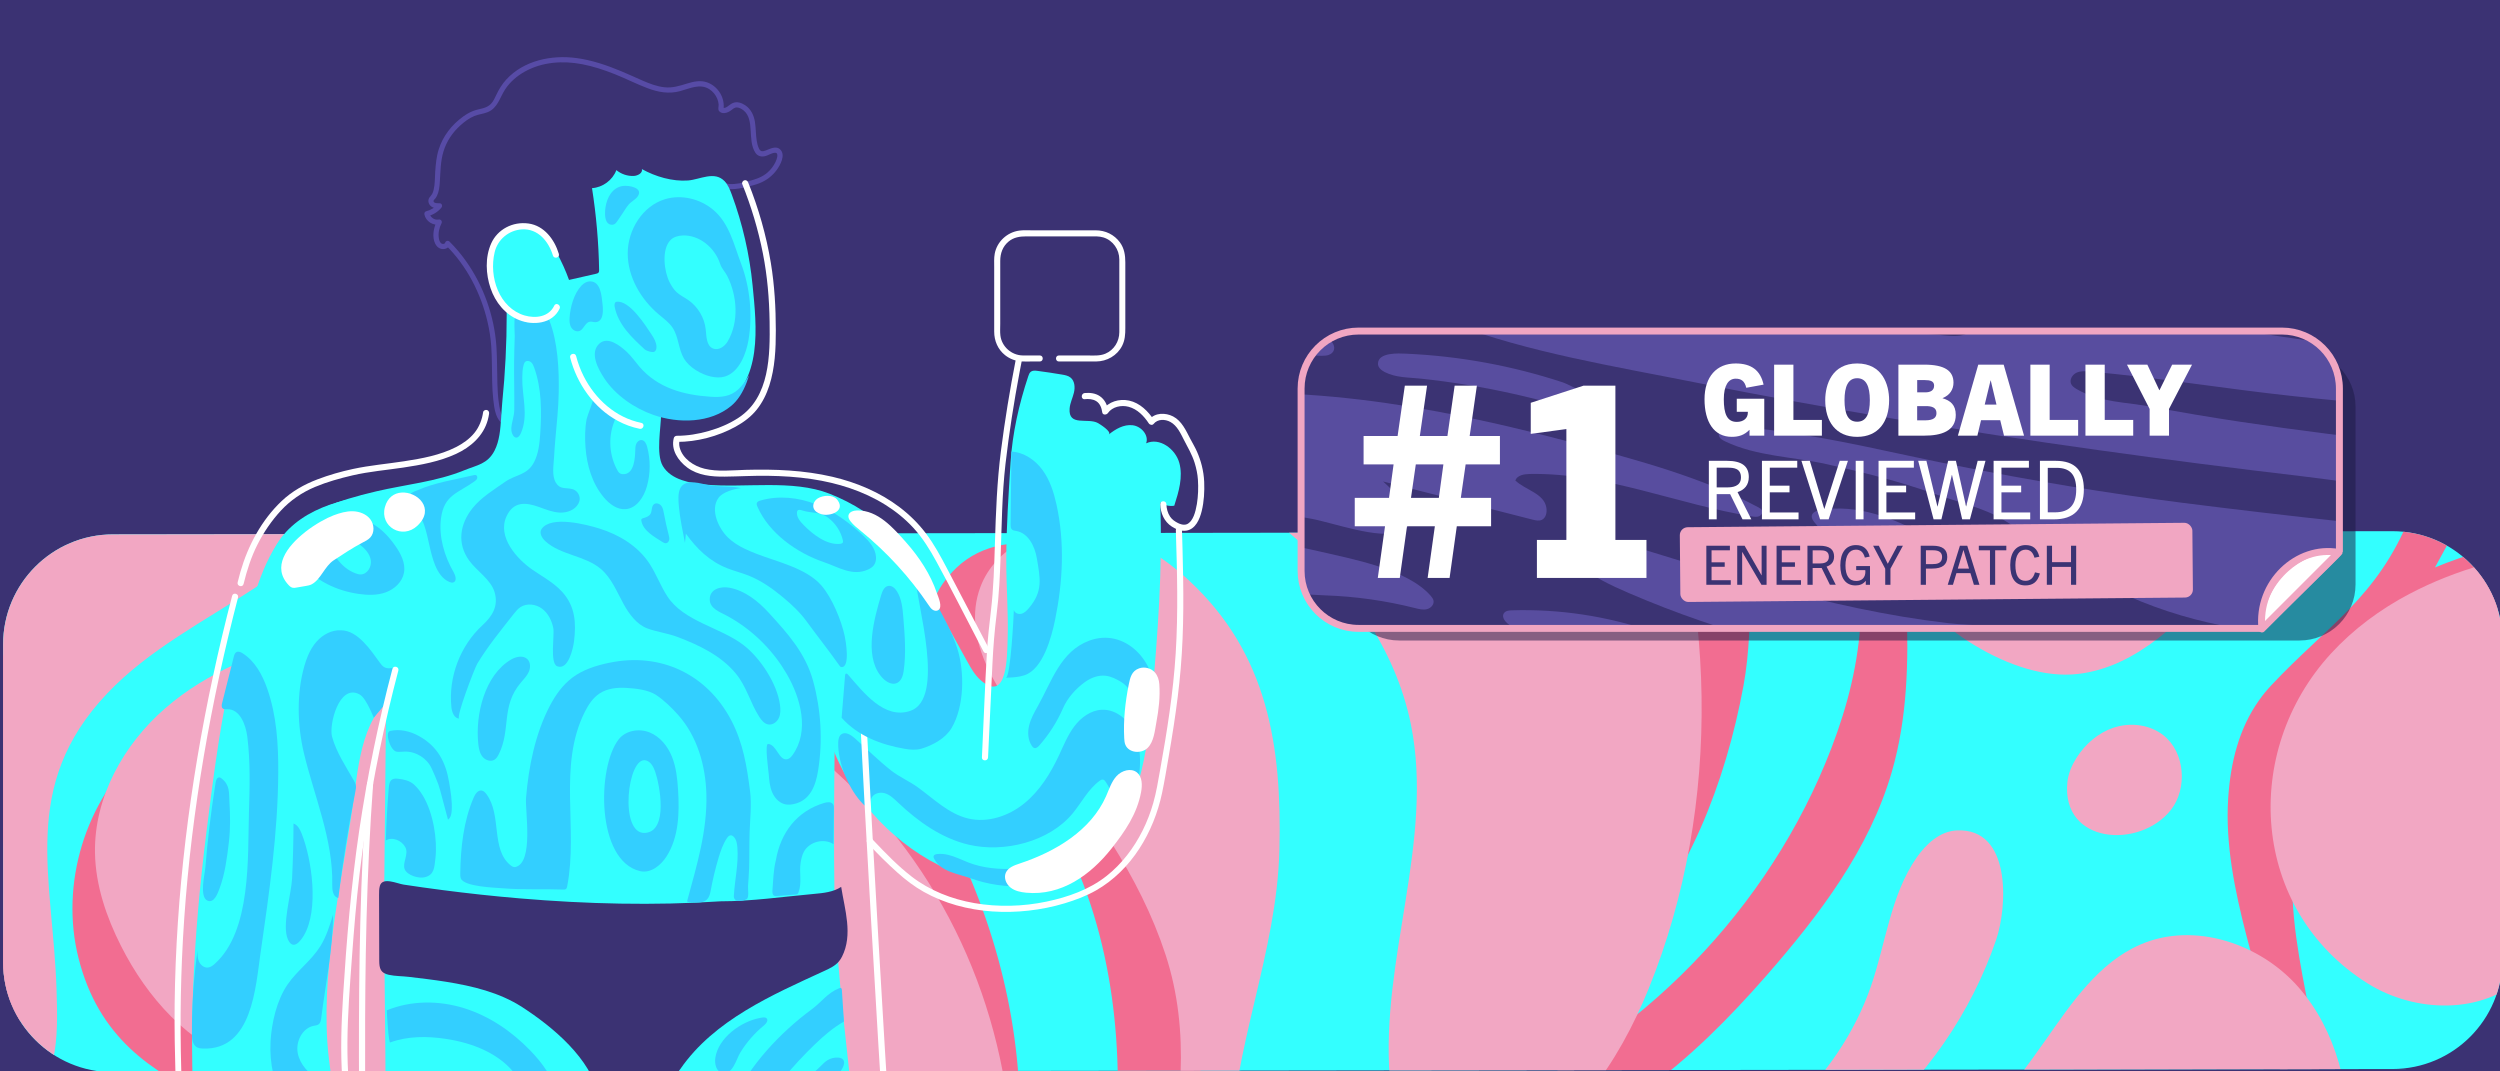 <svg viewBox="0 0 1400 600" xmlns:xlink="http://www.w3.org/1999/xlink" xmlns="http://www.w3.org/2000/svg" data-name="Layer 1" id="Layer_1">
  <defs>
    <style>
      .cls-1 {
        fill: #3b3273;
      }

      .cls-2, .cls-3 {
        fill: #fff;
      }

      .cls-3 {
        stroke-miterlimit: 10;
      }

      .cls-3, .cls-4 {
        stroke: #f1a6c2;
      }

      .cls-5 {
        fill: #33cfff;
      }

      .cls-6 {
        fill: #f1a6c2;
      }

      .cls-7, .cls-4 {
        fill: none;
      }

      .cls-8 {
        fill: #574ba6;
      }

      .cls-9 {
        clip-path: url(#clippath-1);
      }

      .cls-10 {
        fill: #1b1943;
        opacity: .5;
      }

      .cls-11 {
        clip-path: url(#clippath-3);
      }

      .cls-12 {
        fill: #584d9f;
      }

      .cls-4 {
        stroke-linecap: round;
        stroke-linejoin: round;
        stroke-width: 3.89px;
      }

      .cls-13 {
        fill: #f2a7c3;
      }

      .cls-14 {
        fill: #3ff;
      }

      .cls-15 {
        fill: #f26d91;
      }

      .cls-16 {
        clip-path: url(#clippath-2);
      }

      .cls-17 {
        clip-path: url(#clippath);
      }

      .cls-18 {
        fill: #3b3373;
      }
    </style>
    <clipPath id="clippath">
      <path d="M1339.74,598.65l-1276.39,1.79c-34.03,0-61.62-27.59-61.62-61.62v-177.95c0-34.03,27.59-61.62,61.62-61.62l1276.39-1.79c34.03,0,61.62,27.59,61.62,61.62v177.95c0,34.03-27.59,61.62-61.62,61.62Z" class="cls-7"></path>
    </clipPath>
    <clipPath id="clippath-1">
      <path d="M1266.44,351.89h-505.64c-17.78,0-32.19-14.41-32.19-32.19v-102.12c0-17.78,14.41-32.19,32.19-32.19h517.08c17.78,0,32.19,14.41,32.19,32.19v91.39c0,.73-43.63,42.92-43.63,42.92Z" class="cls-7"></path>
    </clipPath>
    <clipPath id="clippath-2">
      <rect ry="13.04" rx="13.04" height="189.98" width="597.03" y="173.64" x="721.81" class="cls-7"></rect>
    </clipPath>
    <clipPath id="clippath-3">
      <rect height="624.83" width="751.27" y="-23.4" x="-4.35" class="cls-7"></rect>
    </clipPath>
  </defs>
  <rect height="642.51" width="1493.76" y="-15.05" x="-47.59" class="cls-1"></rect>
  <g class="cls-17">
    <rect height="927.74" width="2080.37" y="-5.6" x="-498.72" class="cls-14"></rect>
    <path d="M80.25,494.6c5.3,31.43,21.42,65.51,51.45,79.23,64.1,29.28,124.51,81.49,160.83,142.79,27.56,46.51,28.82,100.76,71.95,139.47,50.9,45.68,127.59,46.38,188.09,78.27,22.98,12.29,43.47,28.81,60.14,48.87,6.58,7.92,21.72,23.6,22.84,34.18,1.66,15.63-7.24,13.77-21.8,15.68-1.62.21-3.29.42-4.87-.01-3.4-.94-5.27-4.48-6.85-7.64-28.57-57.01-91.66-94.9-155.41-93.34,35.42,25.92,72.04,53.2,92.42,92.07,1.29,2.45,2.53,5.09,2.37,7.85-.43,7.43-10.23,10.43-17.48,8.79-28.69-6.47-34.31-30.39-52.61-51.66-16.38-19.03-35.69-35.53-57.05-48.74-41.91-25.91-91.61-38.77-140.84-34.72-32.04,2.63-65.12-2.32-93.58-17.26-37.81-19.85-54.38-52.18-69.7-90.09-17.2-42.59-37.29-72.74-66.98-107.87-37.96-44.91-66.37-98.9-75.62-156.98-9.25-58.07,1.77-120.25,35.61-168.34,9.16,44.13-2.42,89.71-2.32,134.78.14,60.74,22.42,121.19,61.75,167.49,11.69,13.77,24.82,26.31,35.85,40.6,34.19,44.29,49.12,105.83,96.89,134.96,16.44,10.03,66.45,32.56,86.95,27.86,43.65-10.02,9.1-64.82-4.62-86.09-9.88-15.33-21.8-29.39-31.41-44.86-13.66-21.97-15.25-49.12-33.21-69.12-51.48-57.32-146.58-45.56-169.04-134.09-10.56-41.61,3.76-88.55,35.73-117.2-1.83,25.03-3.64,50.36.53,75.11Z" class="cls-15"></path>
    <path d="M191.49,365c-16.38,2.6-32.54,6.63-48.21,12.08,8.64-15.92,26.83-23.97,44.25-28.93,38.56-10.98,79.85-12.22,119.01-3.56,11.37,2.52,28.43,7.21,38.94-.41,12.57-9.12,10.15-21.69-3.71-28.61-6.91-3.45-14.75-4.36-22.36-5.67-56.87-9.77-86.1-46.75-132-75.67-43.98-27.71-96.46-42.13-148.46-39.57,52.88-30.79,122.83-29.54,174.59,3.1,47.44,29.92,82.92,84.59,138.62,91.19,8.82,1.04,18,.72,26.24-2.6,20.55-8.26,29.88-32.6,30.84-54.74.84-19.47-3.04-39.13-11.23-56.82,17.75,29.7,36.07,65.15,23.09,97.23-3.83,9.46-10.27,17.98-12.12,28.02-3.43,18.54,9.14,29.09,21.77,39.62,93.05,77.58,151.84,199.78,138.54,320.2-13.06-69.53-33.84-133.78-80.15-188.62-42.09-49.85-128.94-89.15-191.74-103.11-34.68-7.71-70.82-8.71-105.91-3.14Z" class="cls-15"></path>
    <path d="M487.98,452.15c54.93,60.3,83.17,140.5,79.01,227.2-1.72,35.87-8.66,73.33-31.43,101.11-78.38,95.6-224.79,30.35-263.72-68.18-27.28-69.07-65.35-94.16-135.6-117.31-30.7-10.12-53.83-36.31-68.43-65.15-8.23-16.26-14.3-33.98-14.62-52.21-.55-30.98,15.92-60.66,39.31-80.97,23.39-20.31,53.07-32.16,83.22-39.31,72.79-17.27,151.5-8.34,218.57,24.79,36.65,18.11,68.08,41.9,93.7,70.03Z" class="cls-13"></path>
    <path d="M-95.6,120.6c-10.41,11.64-17.89,25.87-19.1,41.3-3.02,38.74,40.73,61.39,72.6,70.31,45.21,12.66,86-1.05,130.5,7.29,8.09,1.52,17.55,5.51,18.44,13.69,1.22,11.23-13.76,16.01-25.03,16.78-43.34,2.96-87.37,7.16-127.61,23.55-80.15,32.65-136.9,115.98-137.91,202.51-1.05,89.53,51.8,177.21,32.57,264.66-4.35,19.81-12.32,38.66-21.65,56.67-18.72,36.13-43.13,69.31-72.05,97.93-13.66,13.52-35.02,26.55-50.5,15.18,33.2-34.58,63.08-72.35,89.09-112.63,11.07-17.15,21.54-34.96,27.57-54.46,9.67-31.29,7.34-65,2.08-97.32-7.13-43.72-19.47-86.59-36.7-127.4-26.36-62.45-26.33-132.4-49.94-195.94,19.45,13.25,36.3,43.45,37.44,66.77-.71-14.51,11.36-45.05,19.25-56.41,7.57-10.9,19-18.36,29.09-26.99,18.75-16.05,33.51-37.26,39.63-61.16,9.15-35.71-7.33-66.72-19.01-99.42-13.94-39.01-17.33-80.26-5.07-120.22,7.32-23.87,19.03-42.54,35.76-60.32,4.88-5.19,49.19-40.06,49.26-41.49-1.1,21.17-1.24,42.4-.41,63.58.28,7.21,1.01,15.17,6.24,20.15,8.65,8.23,22.67,3.03,33.53-1.9C-7.21,11.55,19.99,6.63,52.43,5.67c17.38-.52,33.91-4.37,51.51-3.12,15.29,1.08,34.07,11.18,48.36,10.58C79.98,16.13,9.04,42.37-48.78,85.89c-15.24,11.47-34.15,20.53-46.82,34.71Z" class="cls-15"></path>
    <path d="M-26.24,247.6c-83.43,26.68-159.42,86.08-181.57,169.84-10.74,40.6-8.12,83.97,2.75,124.53,9.46,35.28,25.65,69.67,52.22,94.73,39.85,37.59,86.92,40.12,134.1,17.01,23.93-11.72,42.87-34.09,48.47-60.14,2.73-12.71,2.35-25.86,1.95-38.86-1.93-63.2-20.95-114.44,28.41-166.45,23.36-24.61,54.26-40.34,82.6-59,9.58-6.31,19.35-13.49,23.98-23.99C199.77,230.27,38.37,231.68,2.74,239.71c-9.71,2.19-19.4,4.82-28.99,7.89Z" class="cls-13"></path>
    <path d="M394.28,290.79c-27.05,20.69-79.99,10.92-106.32-6.07-17.1-11.04-31.69-25.5-47.67-38.1-30.53-24.06-66.45-41.15-104.26-50.07-38.33-9.04-68.72,2.04-107.09,2.84-26.43.55-53.79-.86-77.55-12.47-72.03-35.2-51.88-101.54,6.27-137.3C33.09,3.22,126.77-12.61,213.28,6.43c64.32,14.16,127.92,51.48,162.94,108.53,24.62,40.1,65.53,139.5,18.06,175.82Z" class="cls-13"></path>
    <path d="M6.77,957.06c15.09-2.88,30.38-7.64,45.84-14.35,10.48-4.55,21.06-10.02,28.02-19.11,16.96-22.15-22.47-56.11-40.18-64.64-22.86-11.01-49.37-12.52-74.48-8.9,25.5-19.37,61.8-16.27,91.9-5.34,18.43,6.69,36.26,16.2,49.63,30.55,12.42,13.33,17.58,26.15,15.43,42.69-2.02,15.58-1.96,31.11,13.59,40.42,8.97,5.37,19.85,6.15,30.25,7.17,31.55,3.09,62.76,9.58,92.93,19.31,14.07,4.54,28.18,9.93,39.76,19.13,11.58,9.2,20.44,22.81,20.76,37.59-20.31-5.21-36.05.37-55.86,1.78-17.24,1.23-17.42-7-24.78-18.93-16.27-26.34-60.32-33.44-88.44-37.6-39.87-5.91-81.05-7.05-120.06,3.09-39.01,10.14-75.83,32.46-97.95,66.16-5.42-16.04-6-33.69-1.63-50.05.82-3.07,1.8-6.37.65-9.33-.99-2.56-3.38-4.28-5.71-5.74-13.29-8.28-23-13.83-34.87-24.27-12.75-11.22-25.61-22.57-40.45-30.98-37.14-21.07-84.96-21.97-121.93.16-6.56,3.92-13.58,8.68-21.13,7.48,30.49-37.19,56.63-80.76,73.25-126,20.39-55.51,17.27-106.32-1.85-161-8.62-24.65-21.08-47.95-36.73-68.84-12.33-16.46-33.83-45.83-53.97-53,71.7,25.53,127.16,92.04,139.37,167.17,2.46,15.13,3.29,30.48,3.25,45.81-.08,38.15-10.15,72.69-14.95,109.92-2.94,22.79,15.32,43.28,32.24,56.64,48.47,38.27,101.85,53.73,158.09,43.01Z" class="cls-15"></path>
    <path d="M30.04-38.66c3.88,3.56,6.23,9.13,4.71,14.16-1.19,3.94-4.45,6.86-7.7,9.39C13.46-4.56,1.33-3.54-13.57,1.87c-18.53,6.72-32.99,21.09-48.94,32.52-2.84,2.03-5.9,4.07-9.38,4.33-33.49,2.49-1.24-51.86,6.2-59.12C-44.88-40.72-13.96-51.2,14.8-45.32c5.32,1.09,10.71,2.76,14.83,6.29.14.12.27.24.41.36Z" class="cls-13"></path>
    <path d="M562.41,896.76c1.73-11.92,4.32-23.79,5.51-35.71,2.31-23.01,8.27-43.81,15.6-66.04,15.36-46.59,34.58-93.29,39.97-142.43,6.86-62.52.31-127.9-28.55-183.8-20.6-39.89-109.64-102.91-59.23-150.92,13.9-13.24,35.84-17.24,53.52-9.75-18.89.11-36.32,16.24-37.9,35.06-3.47,41.53,43.79,63.19,66.07,91.4,24.9,31.52,42.55,68.82,50.7,108.18,31.45,151.93-116.31,288.47-35.79,438.38,11.7,21.79,26.92,41.45,42.06,61.01-27.26-.58-62.25,13.56-75.44-16.84-8.17-18.82-16.34-37.65-24.5-56.47-5.09-11.72-10.21-23.58-12.47-36.16-2.17-12.09-1.28-24.02.45-35.9Z" class="cls-15"></path>
    <path d="M1575.2,325.38c.13.06.25.12.38.18,10.46,4.98,21.46,11.51,25.33,22.43-3.69-10.41-89.64-19.37-104.57-20.54-44.09-3.45-87.36,3.58-125.28,27.3-38.12,23.85-77.75,70.73-85.44,115.82-4.91,28.76.3,58.19,5.87,86.83,5.57,28.64,11.56,57.79,8.19,86.77-3.37,28.98-17.85,58.35-43.75,71.78,35.19-18.25,26.16-84.73,21.19-114.92-8.22-49.95-32.62-102.92-29.34-153.86,1.28-19.97,5.98-39.22,17.47-55.27,1.99-2.79,4.19-5.48,6.61-8.06,31.51-33.61,59.56-49.29,77.79-94.67,17.45-43.41,22.91-91.71,14.84-137.85,3.58,20.47,18.69,36.88,19.85,60.95.78,16.29,5.17,34.29,2.51,50.52-1.71,10.46-5.46,21.08-10.22,30.54-4.15,8.25-8.59,16.35-13.06,24.45,69.52-28.66,143.88-24.55,211.64,7.58Z" class="cls-15"></path>
    <path d="M883.95,757.2c12.4-8.66,26.58-15.15,40.87-20.22,25.22-8.95,51.68-14.28,76.45-24.41,60.69-24.81,106.39-76.21,144.07-129.87,14.72-20.97,29.88-43.66,53.4-53.81,29.92-12.91,66.74-.63,88.29,23.81,21.55,24.45,29.53,58.51,28.52,91.09-2.15,69.22-35.47,132.23-82.8,181.8-39.86,41.73-91.06,72.09-146.24,88.68-48.76,14.67-122.82,31.55-172.29,11.89-48.29-19.2-86.72-99.48-54.85-144.94,6.66-9.49,15.1-17.38,24.57-24.01Z" class="cls-13"></path>
    <path d="M994.92,102.36c-.64.51-1.19.75-1.64.64-8.25-1.97-10.59-12.34-11.83-20.73-7.01-47.42-30.04-92.33-64.45-125.7-7.84-7.6-16.44-14.74-26.62-18.67-10.18-3.94-22.22-4.29-31.61,1.28,26.32,5.4,49.97,21.02,67.44,41.44,17.47,20.42,29.05,45.42,36.09,71.35,8.82,32.46,10.53,66.77,5.46,100-4.86,31.91-19.7,59.17-28.32,89.55-14.47,50.97,7.85,91.38,4.89,139.88-3.19,52.35-20.09,103.15-36.62,152.52,37.31-41.33,58.54-95.19,68.65-149.94,13.25-71.74-17.88-189.58,55.2-235.13-16.19,10.09-5.56,81.12-2.42,96.34,7.47,36.27,15.73,72.06,12.22,109.78-2.32,24.95-9.53,49.26-19.14,72.4-36.97,89.06-111.37,161.86-201.21,196.89-2.44.95-5.01,1.96-6.68,3.99-7.09,8.63,8.83,17.74,19.95,16.8,62.62-5.26,113.59-51.42,154.94-98.73,29.65-33.92,57.73-70.9,70.23-114.18,17.48-60.51,2.52-125.21,5.96-188.1,3.65-66.78,33.44-129.34,62.92-187.79,13.72-27.2,41.84-50.57,66.65-67.3,16.82-11.35,62.16-41.8,83.64-36.43-52.12-13.01-109.08-25.65-157.87-3.18-30.85,14.21-54.13,40.81-74.07,68.31-9.44,13.02-19.72,26.22-27.66,39.97-2.48,4.29-17.57,39.46-24.1,44.74Z" class="cls-15"></path>
    <path d="M1411.19,247.02c24.64,5.89,48.67,16,73.97,18.14,60.87,5.15,131.45-42.3,126.63-107-5.6-75.18.79-153.78-12.97-227.74-106.45-1.85-213.23-3.68-319.11,7.57-121.48,12.91-208.31,141.96-227.72,256.51-6.26,36.92-13.01,91.48,8.7,124.71,19.96,30.57,66.17,62.59,103.15,58.18,33.08-3.94,58.38-30.27,80.7-54.99,36.17-40.05,79.12-81.59,137.88-79.62,9.75.33,19.3,1.97,28.77,4.23Z" class="cls-13"></path>
    <path d="M164.92-53c18.37-1.6,43.28,7.54,61.41,11.14,22.26,4.43,44.42,9.43,66.24,15.71,38.77,11.15,80.99,25.74,114.59,48.48,10.98,7.43,21.44,16.09,28.62,27.23,8.16,12.67,9.98,25.28,11.2,39.76,2.64,31.09-3.58,55.79,13.43,84.94,19.44,33.32,51.29,66.33,90.56,74.14,19.75,3.93,40.12.98,60.25.35,20.13-.64,41.62,1.54,57.54,13.86-22.6-17.5-42.49-35.55-70.83-39.91-29.34-4.51-61.68-16.09-84.99-34.71-8.24-6.58-15.68-14.46-20.13-24.02-11.59-24.89-4.97-54.38,9.09-76.48,12.79-20.09,30.68-37.18,52.16-47.47,27.21-13.04,58.55-14.63,88.61-12.12,61.18,5.1,120.94,26.48,171.46,61.36-7.6-20.85-27.77-34.13-47.26-44.74-32.38-17.63-69.62-36.03-106.45-41.56-25.18-3.78-50.26-6.69-75.43-8.56-15.63-1.16-29.31-8.37-44.27-11.92-11.9-2.83-22.17-4.16-31.5-13.49-7.49-7.49-11.23-19.85-5.72-28.9-4.87-.4-9.75-.8-14.62-1.2-2.03-.17-4.14-.32-6.02.45-3.36,1.38-4.97,5.45-4.55,9.06.42,3.6,2.43,6.81,4.56,9.75,8.71,11.96,22.14,24.04,35.39,30.68,7.51,3.76,34.19,8.82,29.84,18.28-4.03,8.77-21.83,7.92-29.16,6.41-21.29-4.38-47.64-6.26-66.05-18.85-9.93-6.79-19.34-13.16-25.86-23.44-1.02-1.61-11.99-26.85-8.33-26.74-84.53-2.65-169.43-4.86-253.79,2.5Z" class="cls-15"></path>
    <path d="M923.37,553.34c82.85-204.33-11.55-488.82-244.62-537.34-41.51-8.64-85.82-8.89-125.19,6.86-39.37,15.75-72.94,49.26-81.83,90.72-14.75,68.84,48.46,124.48,113.56,127.56,51.98,2.45,94.23,21.88,135.36,56.14,33.66,28.04,60.84,65.64,69.49,108.59,13.07,64.95-17.09,131.46-11.88,197.51,1.57,19.85,8.87,42.44,27.59,49.21,9.81,3.55,20.78,1.81,30.65-1.55,42.58-14.49,69.98-56.01,86.88-97.69Z" class="cls-13"></path>
    <path d="M647.14,843.12c-11.28,5.17-22.86,2.55-31.93-15.99-4.14-8.47-2.38-18.51-.4-27.72,17.96-83.72,65.91-178.92,37.95-264.64-14.53-44.55-42.61-83.33-72.14-119.71-20.31-25.03-42.93-56.35-31.54-86.5,8.14-21.55,32.69-33.89,55.7-32.73,23,1.17,44.17,13.58,61.05,29.24,44.51,41.32,51.98,93.22,50.65,150.44-1.35,58.43-26.4,111.66-27.53,169.7-.56,28.41,6.57,56.4,8.56,84.75,2.64,37.67-12.04,95.58-50.37,113.15Z" class="cls-13"></path>
    <path d="M447.67,283.22c6.58-17.08,25.05-22.55,40.12-9.94,10.1,8.46,13.94,23.03,11.19,35.92-12.25,57.57-65.74,11.52-51.31-25.98Z" class="cls-13"></path>
    <path d="M931.25,667.2c51.82-22.21,98.25-61.97,116.56-115.15,8.29-24.09,10.93-50.75,25.43-71.7,5.36-7.75,13.13-14.87,22.54-15.32,30.77-1.48,28.37,42.69,22.1,61.12-14.02,41.25-39.87,78.28-73.32,106.14-33.79,28.14-78.73,58.82-123.64,62.46-2.37.19-4.85.29-7.01-.7-5.45-2.48-5.85-10.68-2.31-15.51,3.55-4.83,9.48-7.15,15.03-9.4,1.54-.63,3.08-1.27,4.61-1.93Z" class="cls-13"></path>
    <path d="M1349.36,332.53c-16.47,8.71-31.42,19.74-43.99,33.43-50.6,55.11-44.93,143.53,20.33,184.65,26.57,16.74,64.66,17.8,87.34-3.91,11.79-11.29,18.12-26.94,25.9-41.29,13.11-24.2,32.01-46.41,57.27-57.34,17.62-7.63,37.13-9.32,56.15-11.96,32.12-4.45,73.66-6.16,73.01-50.09-.34-23.26-16.11-44.21-35.89-56.44-19.78-12.24-43.16-17.13-66.17-20.58-54.94-8.24-121.98-3.92-173.94,23.55Z" class="cls-13"></path>
    <path d="M1495.73,950.39c12.23-7.38,23.93-15.7,35.17-24.52,46.15-36.2,85.64-81.76,110.46-134.91,29.67-63.53,52.6-177.43-17.95-224.21-95.52-63.35-171.51,69.82-194.09,142.79-13.67,44.18-26.72,86.91-48.97,127.61-13.03,23.84-33.96,42.26-45.17,67.07-9.43,20.86-9.34,48.82,8.47,63.21,6.62,5.35,14.91,8.19,23.2,10.1,28.9,6.66,59.58,2.95,87.48-7.11,14.47-5.22,28.25-12.08,41.42-20.03Z" class="cls-13"></path>
    <path d="M1436.81,573.55c2.16,2,3.65,4.81,4.3,7.71.99,4.39.36,8.98-.6,13.37-6.56,29.82-34.62,61.26-68.59,53.81-14.33-3.14-22.65-22.56-11.74-34.95,5.86-6.66,16.2-6.21,24.43-9.53,15.28-6.17,22.29-25.03,37.38-31.67,3.45-1.52,7.43-2.31,11-1.07,1.44.5,2.72,1.31,3.83,2.34Z" class="cls-13"></path>
    <path d="M1183.62,407.51c.33-.11.67-.22,1.01-.32,9.03-2.69,19.41-1.29,26.83,4.52,12.27,9.6,13.58,29.92,4.29,41.78-17.36,22.17-61.53,19.27-58.01-15.48.5-4.9,2.51-9.54,5.15-13.7,4.87-7.66,12.14-13.94,20.73-16.81Z" class="cls-13"></path>
    <path d="M950.35,14.96c-4.96,18.08-17.46,32.29-40.58,36.87-56.28,11.15-109.57-52.3-158.25-73-59.67-25.38-124.89-34.73-188.93-41.41,45.83-13.18,94.23-13.52,141.91-13.77,49.18-.25,98.36-.51,147.53-.76,18.82-.1,48.13-5.82,65.63.81,17.12,6.48,28.58,29.63,32.33,46.12,3.54,15.59,4.1,31.47.35,45.14Z" class="cls-13"></path>
  </g>
  <g>
    <path d="M794.69,196.32h493.02c17.34,0,31.39,14.05,31.39,31.39v99.58c0,17.34-14.05,31.39-31.39,31.39h-504.18c-17.34,0-31.39-14.05-31.39-31.39v-89.11c0-.71,42.54-41.85,42.54-41.85Z" class="cls-10"></path>
    <g class="cls-9">
      <g class="cls-16">
        <g>
          <rect height="571.57" width="997.54" y="-50.33" x="397.95" class="cls-18"></rect>
          <path d="M952.19,347.61c-13.53-4.66-26.89-9.83-40.04-15.49-10.26-4.42-20.54-9.23-28.93-16.6-3.72-3.27-7.27-8.31-5.19-12.81,2.57-5.57,10.66-4.7,16.53-2.91,64.42,19.67,128.96,41.25,196.16,49.14,15.39,1.81,31.83.85,46.88,4.14s30.98,6.53,46.56,9.62c35.1,6.96,69.74,16.04,104.27,25.4,4.33,1.17,8.66,2.37,12.97,3.58,21.48,6.04,42.82,12.57,63.99,19.6-1.81-11.47-12.61-19.22-23.14-24.1-10.54-4.88-22.22-8.61-29.86-17.35,25.62-.19,51.25,6.45,73.56,19.03,2.52,1.42,5.15,3.08,6.27,5.75.82,1.94.71,4.14.58,6.25-1.2,19.93-2.85,39.91-2.85,59.84,0,20.66,2.34,41.7-.82,62.25-18.67-7.82-37.35-15.64-56.02-23.46-64.13-26.86-126.82-49.4-195.3-61.9-25.26-4.61-47.71-13.9-73.76-16.66-6.04-.64-70.63-15.8-68.08-17.58,11.34-7.88,26.15-8.2,39.95-7.59,42.72,1.89,84.91,9.92,126.88,18.14,4.62.9,10.94.87,12.28-3.64-3.22-6.58-10.45-10.02-17.22-12.82-39.16-16.17-78.97-20.06-120.04-27.47-29.06-5.24-57.72-12.72-85.64-22.35Z" class="cls-12"></path>
          <path d="M567.76,344.77c-57.66,8.76-114.3,25.92-170.28,42.97,3.29,13.4,6.25,26.89,8.87,40.44-.43-2.2,37.88-16.37,41.71-17.86,14.1-5.47,28.4-10.45,42.85-14.94,28.23-8.76,56.63-15.27,85.71-19.04,37.82-4.9,76-6.96,114.13-6.19,18.6.38,37.2,1.81,55.72,2.78,17,.9,35.24,3.89,50.7,11.26,2.56,1.22,5.45,3.32,5.01,6.12-.5,3.16-4.61,3.99-7.81,4.05-22.03.41-44.69.42-66.43-3.16-7.26-1.2-17.74,2.62-7.63,9.57,25.12,17.27,58.35,13.99,88.83,13.08,48.02-1.43,92.34,8,139.06,16.9,54.88,10.46,106.01,29.96,158.82,47.68,11.23,3.77,22.73,7.51,34.58,7.45,3.17-.02,6.91-.69,8.24-3.56,1.18-2.55-.22-5.56-1.98-7.75-7.27-9.02-21.01-12.15-31.33-16.19-13.93-5.47-29.46-8.42-43.97-11.98-20.6-5.04-41.33-9.53-61.96-14.47-21.82-5.23-37.08-14.65-56.8-25.16-60.03-31.97-127.94-44.23-194.86-51.69-16.69-1.86-33.42-3.55-50.16-4.84-6.05-.47-27.09-.71-17.64-12.24,6.71-8.19,41.2-4.92,50.94-4.59,17,.58,33.94,2.97,50.43,7.14,2.14.54,4.38,1.11,6.53.6,2.15-.51,4.11-2.53,3.75-4.7-.19-1.11-.92-2.03-1.66-2.88-13.2-14.98-44.15-20.54-62.9-24.92-26.26-6.13-53.62-7.64-80.38-4.16-13.3,1.73-32.88,4.2-42.98,13.93-1.18,1.14-2.34,2.61-2.1,4.23.26,1.76,2.05,2.85,3.73,3.45,8.28,2.99,17.67.3,26.17,2.63,1.23.34,2.5.82,3.3,1.82,1.65,2.06.39,5.35-1.84,6.76-2.23,1.41-5.02,1.46-7.66,1.5-23.06.32-45.95,2.47-68.67,5.93Z" class="cls-12"></path>
          <path d="M834.65,236.56c-38.73-8.67-77.98-14.86-117.61-16.27-46.93-1.67-93.76,3.22-140.68,3.24-22.08,0-44.03-3.11-66-3.14-10.93,0-24.11-4.67-34.81-6.9-15.81-3.29-31.35-13.02-46.01-19.77-.67-.31-1.41-.63-2.13-.48-.76.16-1.32.78-1.76,1.42-3.38,5-1.69,11.87,1.25,17.15,12.02,21.56,39.31,28.71,60.03,38.58,14.48,6.9,29.84,11.95,45.58,15.01,11.97,2.32,31.97,7.14,43.87,3.25-31.18,10.2-65.09,9.17-97.34,3.17-15.14-2.82-26.56-7.92-39.51-15.85-4.5-2.75-34.69-18.38-33.72-23.74-1.78,9.86-.39,18.72.44,28.51.4,4.72-1.85,22.72,1.53,25.77,23.15,20.93,56.94,23.91,88.13,25.16,16.97.68,34.07,1.15,50.83-1.57,23.91-3.88,46.29-14.11,69.67-20.46,40.26-10.93,77.35-6.56,117.67.8,12.5,2.28,37.93,11.77,50.12,7.33,14.05-5.12-3.04-22.26-9.66-28.15,27.9,7.12,55.8,14.25,83.7,21.37,1.74.44,3.66.87,5.27.08,2.29-1.13,2.86-4.19,2.47-6.71-1.25-8.16-11.86-9.92-17.4-15.31,1.09-2.94,4.91-3.57,8.04-3.63,42.59-.81,82.89,17.14,124.48,23.76,1.32.21,2.71.41,3.96-.07,1.25-.48,2.24-1.9,1.76-3.15-.32-.85-1.18-1.35-1.98-1.78-31.72-16.98-67.63-26.39-102.18-35.72-15.91-4.29-31.91-8.32-48.01-11.92Z" class="cls-12"></path>
          <path d="M407.56,121.04c4.91,15.82,16.68,28.88,30.53,37.97,13.86,9.08,29.76,14.55,45.74,18.92,42.37,11.6,84.75,17.43,128.55,15.36,24.88-1.18,49.84-1.81,74.72-.16,12.26.82,24.3,2.81,36.49,4.15,6.14.68,12.72,2.44,18.91,1.85,1.84-.18,3.71-1.18,4.39-2.9.81-2.06-.38-4.47-2.18-5.77-7.23-5.22-18.3-7.97-26.74-10.59-11.05-3.42-22.37-5.96-33.82-7.58-17.79-2.52-35-5.73-53.12-6.7-14.18-.76-28.53-.72-42.34-4.01-1.77-.42-3.65-.98-4.8-2.39-2.73-3.37,1-8.55,5.22-9.55s8.67.25,12.96-.36c4.29-.61,8.8-4.72,7.11-8.71-3.32-7.83-29.92-12.38-38.56-15.59-18.48-6.86-38.3-10.66-57.1-16.65-39.56-12.6-78.63-29.63-109.38-57.52,4.67,4.23,1.43,22.39,1.26,27.89-.43,13.69-1.96,29.06,2.16,42.34Z" class="cls-12"></path>
          <path d="M907.83,112.88c53.42,13.87,109.19,21.65,161.73,37.69-3.2,1.14-6.41,2.27-9.61,3.41-.55.2-1.15.43-1.46.93-3.04,4.99,14.67,11.5,16.94,12.79-.65,3.01-3.06,3.84-6.36,3.68-52.93-2.58-105.96-13.7-158.38-21.57-4.94-.74-10.75-1.2-14.16,2.45,13.16,7.55,28.33,10.63,43.21,13.6,47.44,9.47,95.08,18.97,143.38,21.43,6.31.32,17.37,3.15,21.38-3.31,2.17-3.49,1.73-8.32-.8-11.57-1.53-1.96-3.79-3.51-4.46-5.91-.92-3.34,1.9-6.79,5.2-7.84,3.31-1.05,6.88-.35,10.28.35,95.9,19.75,192.57,36.66,290.18,44.17-.4,7.44.91,21.75-7.66,25.49-2.35,1.03-5.01.96-7.58.86-35.18-1.29-70.31-3.86-105.3-7.69-38.04-4.08-75.77-10.35-113.9-13.78-2.57-.23-5.27-.43-7.61.65-2.34,1.08-4.07,3.93-3.02,6.28.58,1.3,1.84,2.15,3.07,2.88,12.75,7.55,28.25,7.31,42.47,10.01,16.47,3.13,33,5.88,49.58,8.37,32.16,4.84,64.46,8.72,96.75,12.59,17.05,2.05,34.25,4.1,51.34,2.43-.04,2.3-2.04,27.49.85,27.45-37.38.55-77.07-7.59-114.3-11.97-38.32-4.51-76.61-9.38-114.82-14.73-75.32-10.54-150.4-22.89-224.99-37.78-45.88-9.16-93.33-16.72-137.02-33.21-21.68-8.18-43.41-17.41-63.7-28.66-16.65-9.23-35.33-20.4-49.17-33.64-3.93-3.75-7.85-8.45-7.48-13.87,9.21,3.32,19.13,11.86,29.15,11.29,20.1-1.15,3.13-33.97-2.22-42.87-23.02-38.31-69.06-62.59-107.91-82.23-34.45-17.42-71.59-29.56-109.73-35.65,84.58.14,169.16.27,253.74.41,7.46.01,13.28.77,18.32,2.48,8.36,2.83,14.54,8.28,22.44,17.23,11.91,13.49,22.88,28.2,28.11,45.67,6.42,21.43,10.36,44.34,24.99,62.13,14.12,17.17,36.98,23.98,58.5,29.57Z" class="cls-12"></path>
          <path d="M1395.43,80.9c-.5,9.29-1.48,18.58-2.03,27.85-.91,15.27,1.78,29.86,1.55,45-.03,2.05-.17,4.34-1.65,5.76-1.32,1.27-3.3,1.46-5.13,1.56-40.36,2.37-77.75-7.69-117.41-11.58-57.03-5.59-113.38-16.59-169.13-29.65-27.89-6.53-55.66-13.58-83.4-20.74-16.54-4.27-33.48-7.04-49.76-12.32-11.16-3.62-32.82-7.99-37.2-20.23-1.07-2.98-.85-7.14,2.09-8.3,1.12-.44,2.37-.32,3.57-.18,18.86,2.09,37.79,9.09,56.49,13.22,20.02,4.43,40.15,8.36,60.33,11.93,39.93,7.07,80.1,12.72,120.3,18.05,5.06.67,10.45,1.28,15.04-.94,1.45-.7,2.81-1.72,3.52-3.17,1.39-2.82-.2-6.38-2.74-8.23-2.54-1.86-5.76-2.43-8.85-2.98-26.76-4.73-53.24-11.06-79.26-18.93-8.02-2.43-26.84-5.44-30.8-14.38-5.3-11.96,7.91-15.09,17.02-12.73,36.18,9.37,72.78,17.13,109.65,23.27,24.56,4.09,49.7,9.49,74.43,10.38,10.81.39,21.62.69,32.43,1.05,7.8.25,15.6.46,23.4.79,7,.29,19.72,2.71,25.82-1.78,1.22-.9,1.95-2.66,1.21-3.98-.64-1.14-2.05-1.54-3.32-1.84-13.08-3.09-26.68-6.47-36.97-15.12-.64-.54-1.32-1.24-1.22-2.06.11-.86,1.01-1.37,1.81-1.7,8.93-3.71,18.98-3.23,28.63-2.56,9.27.64,18.53,1.38,27.8,2.12,5.65.45,11.31.91,16.96,1.36,1.28.1,2.62.22,3.7.92,1.14.73,1.82,2,2.33,3.25,3.18,7.8,1.22,18.64.78,26.88Z" class="cls-12"></path>
          <path d="M820.27-41.23c-4.46-.23-8.92-.49-13.38-.8,5.95.41,15.64,8.2,21.11,10.93,8.1,4.05,16.26,7.97,24.49,11.75,14.79,6.8,28.42,14.84,43.6,20.97,42.11,17,85.7,29.87,130.49,37.92,1.72.31,3.59.59,5.11-.27,2.13-1.2,2.59-4.25,1.6-6.49-.98-2.24-3.01-3.82-5.02-5.2-19.47-13.4-44.56-16.06-64.62-28.68-2.15-1.35-4.37-3.04-4.97-5.51-.91-3.7,2.47-7.34,6.19-8.17,11.19-2.48,26.99,4.41,37.87,6.76,14.45,3.12,29,5.75,43.62,7.88,26.42,3.85,51.98,9.07,78.72,11.63,37.71,3.61,75.59,5.1,113.45,6.59,45.91,1.81,91.82,3.61,137.73,5.42,6.23.25,13.66-.11,16.97-5.39,3.12-4.99.37-11.88.35-17.33-.03-7.84.25-16.13,1.27-23.92.87-6.6,3.27-15.04-2.87-19.97-5.1-4.09-12.22-4.18-18.75-4.08-149.26,2.23-298.53,4.45-447.79,6.68-35.05.52-70.15,1.04-105.15-.73Z" class="cls-12"></path>
          <path d="M1050.69,251.35c14.73,3.09,29.46,6.34,44.33,9.29,42.21,8.39,84.67,15.56,127.38,20.96,29.79,3.77,59.62,7.26,89.47,10.49,7.58.82,85.76,6.13,86.06,8.55.77,6.27-2.31,11.88-3.06,17.87-1.01,8.06-.09,16.89.07,25.01.09,4.55-3,31.85.95,34.3-16.83-10.49-35.72-17.65-55.21-21.23-19.65-3.6-38.47-.05-57.78-1.29-41.96-2.68-82.62-13.78-118.6-35.98-14.34-8.85-27.68-19.23-42.04-28.04-11.51-7.06-26.28-10.17-39.05-14.74-19.66-7.03-39.95-12.08-60.31-16.62-18.89-4.21-39.3-4.32-56.92-12.79-1.33-.64-2.75-1.43-3.28-2.81-.73-1.9.66-4.08,2.51-4.94,1.84-.86,3.98-.73,6-.58,27.06,2.01,53.28,7.02,79.49,12.52Z" class="cls-12"></path>
          <path d="M891.43,229.66c-6.12,1.21-13.48-1.29-19.35-2.92-8.21-2.29-16.47-4.39-24.79-6.24-17-3.78-34.21-6.61-51.53-8.45-6.84-.73-14.03-.46-20.32-3.7-1.89-.97-3.83-2.59-3.78-4.72.15-6.5,11.81-5.73,15.66-5.57,29.84,1.31,59.5,6.73,87.87,16.08,3.33,1.1,28.32,13.13,16.23,15.52Z" class="cls-12"></path>
          <path d="M432.52-45c6.47-.12,12.94.13,19.38.73-2.99,1.45-6.54,4.38-5.02,7.34.57,1.11,1.73,1.77,2.84,2.36,10.07,5.36,18.87,8.23,29.65,10.81,12.71,3.05,25.45,9.72,37.6,14.53,25.28,10.01,50.43,20.33,75.33,31.26,16.33,7.17,32.6,14.62,47.8,23.94,10.23,6.27,20.26,13.73,26.03,24.25.97,1.77,1.84,3.82,1.29,5.77-1.19,4.23-7.17,4.16-11.42,3.07-9.74-2.49-19.34-5.53-28.75-9.08-8.03-3.03-17.3-9.01-25.87-9.99-2.57-.29-5.46.78-6.55,3.12-1.6,3.46,1.31,7.26,4.16,9.79,21.57,19.08,53.16,27.05,68.59,51.37,1.7,2.68,2.63,7.13-.33,8.25-1.09.42-2.32.12-3.44-.2-44.6-12.43-89.2-28.51-132.73-44.44-44.72-16.36-88.71-34.97-130.49-57.9-1.63-.9,3.56-28.2,4.1-31.23,1.88-10.57,3.97-17.72,1.7-28.86-.65-3.2-1.44-6.76.26-9.55,1.86-3.05,5.86-3.85,9.41-4.25,5.46-.62,10.95-.97,16.45-1.07Z" class="cls-12"></path>
          <path d="M1022.88,299.41c-2.52-2.09-4.84-4.43-6.89-7.04-.81-1.03-1.61-2.25-1.4-3.55.32-1.96,2.64-2.8,4.6-3.15,20.61-3.67,41.48,4.47,59.78,14.61,5.39,2.99,18.73,10.35,11.51,18.24-4.54,4.97-19.55-.47-25.25-1.7-14.5-3.14-30.62-7.65-42.35-17.41Z" class="cls-12"></path>
          <path d="M770.19,487.19c-41.51-12.36-83.78-22.19-126.49-29.41-17.51-2.96-35.36-5.56-51.55-12.85-2.07-.93-4.32-2.18-4.96-4.37-.83-2.87,1.56-5.64,4-7.38,9.51-6.82,21.87-7.9,33.56-8.41,50.83-2.24,101.89,1.84,151.82,11.6,36.2,7.07,67.85,19.9,102.39,31.4,12.7,4.23,26.77,8.43,39.1,3.21.87-.37,1.75-.81,2.29-1.58,1.58-2.28-.89-5.18-3.23-6.68-9.75-6.23-21.29-8.95-31.87-13.63-1.04-.46-2.12-.98-2.79-1.91-1.42-1.99-.16-4.97,1.94-6.21,2.1-1.24,4.69-1.21,7.13-1.1,50.62,2.25,108.21,16.61,150.81,45.1,6.95,4.65,12.17,10.87,19.92,14.3,12.29,5.44,27.12,7.86,40.2,10.76,28.18,6.23,57.41,9.64,86.08,4.72,4.87-.83,10.4-2.46,12.31-7.02,3.98-9.5-11.91-18.72-8.35-28.39,2.63-7.14,12.81-6.78,20.12-4.66,21.9,6.34,42.71,16.46,61.22,29.77,3.89,2.8,8.01,6.28,8.49,11.06.55,5.46-4.21,10.32-9.49,11.83-8.73,2.49-17.1.67-26.21,3.38-10.03,2.98-20.45,4.6-30.85,5.53-19.8,1.77-39.74.72-59.55-.27-90.54-4.53-181.22-6.37-271.88-5.52-7.36.07-14.87.14-21.9-2.07-12.35-3.88-23.6-11.89-34.42-18.75-12.47-7.91-26.24-12.6-40.27-17.05-5.84-1.85-11.7-3.65-17.58-5.4Z" class="cls-12"></path>
          <path d="M453.54,427.77c20.87-7.55,42.54-12.48,64.19-17.18,14.47-3.14,40.2-10.58,53.61-3.13,1.57.87,3.16,2.17,3.31,3.95.22,2.63-2.66,4.34-5.14,5.26-7.91,2.96-16.26,4.96-23.61,9.12-12.77,7.24-19.55,20.63-4.75,28.93,9.28,5.21,21.11,5.35,31.3,7.54,62.42,13.43,125.94,27.27,181.5,58.73-23.66-4.99-48.04-6.56-72.14-4.65-3.28.26-6.59.58-9.85.1-3.64-.54-7.05-2.07-10.44-3.49-15.17-6.37-31.02-10.99-46.99-14.94-37.58-9.3-76.46-14.93-115.24-12.94-19.29.99-37.71,5.09-56.61,8.37-10.02,1.74-28.23,15.73-37.87,9.17-8.53-5.81-8-22.94-9.07-31.93-.95-8.06-1.46-8.68,4.59-14.5,6.14-5.9,14.64-10.42,22.04-14.5,10.01-5.51,20.46-10.05,31.16-13.93Z" class="cls-12"></path>
          <path d="M911.04,51.63c-.36-1.69-1.34-3.32-2.63-4.48-7.59-6.84-21.89-9.95-30.96-15.52-3.72-2.28-8.01-4.8-12.18-3.53-.64.2-1.28.49-1.75.97-.58.6-.87,1.42-1.04,2.23-.91,4.28.89,8.77,3.72,12.11,8.95,10.58,22.13,16.63,36.09,15.9,3.14-.17,6.71-.95,8.24-3.7.68-1.23.8-2.62.51-3.98Z" class="cls-12"></path>
          <path d="M506.44,339.52c2.18-.47,4.35-.94,6.53-1.4.54-.12,1.12-.25,1.51-.65,1.44-1.47-1.17-3.45-3.2-3.84-16.07-3.07-32.14-6.13-48.21-9.2-10.63-2.03-21.5-4.06-32.21-2.52-.69.1-1.4.22-1.96.63-1.16.84-1.23,2.64-.55,3.91s1.93,2.11,3.12,2.91c2.83,1.9,5.67,3.8,8.5,5.71,1.15.77,2.41,1.71,2.57,3.08.84,7.18-34.61,7.17-39,7.75-.72,2.64.21,5.41.77,8.1.57,2.68.62,5.85-1.36,7.74,15.57-7.79,35.33-7.55,52.04-11.15,17.15-3.69,34.3-7.38,51.45-11.07Z" class="cls-12"></path>
          <path d="M844.48,342.01c-.81.18-1.56.51-2.09,1.14-2.05,2.41.96,5.82,3.74,7.32,9.03,4.89,18.51,6.86,28.64,7.67,8.81.7,17.11,3.36,25.62,6.02,18.54,5.79,36.71,12.79,54.36,20.92,5.09,2.34,11,.26,10.12-6.27-.62-4.66-7.19-8.64-10.64-11.08-8.84-6.25-18.91-10.58-29.1-14.08-25.17-8.65-51.92-12.69-78.52-11.86-.7.02-1.44.07-2.14.22Z" class="cls-12"></path>
        </g>
      </g>
    </g>
    <path d="M1266.44,351.89h-505.64c-17.78,0-32.19-14.41-32.19-32.19v-102.12c0-17.78,14.41-32.19,32.19-32.19h517.08c17.78,0,32.19,14.41,32.19,32.19v91.39c0,.73-43.63,42.92-43.63,42.92Z" class="cls-4"></path>
    <g>
      <path d="M1305.45,308.42c-9.26,1.12-17.65,5.08-24.26,11-7.83,7.01-13.17,16.77-14.49,27.75-.23,1.89-1.36,6.4-.02,5.06l42.86-42.86c1.34-1.34-2.21-1.17-4.1-.95Z" class="cls-3"></path>
      <path d="M1309.55,309.36c-23.11-4.11-45.61,16.92-42.86,42.86l42.86-42.86Z" class="cls-4"></path>
    </g>
    <g>
      <path d="M771.56,323.66l4.05-28.95h-16.95v-15.9h19.2l2.55-18.75h-16.8v-15.9h19.05l4.05-28.2h12.45l-4.05,28.2h15.45l4.05-28.2h12.45l-4.05,28.2h16.95v15.9h-19.2l-2.7,18.75h16.95v15.9h-19.2l-4.05,28.95h-12.29l4.05-28.95h-15.6l-4.05,28.95h-12.3ZM790.16,278.81h15.59l2.55-18.75h-15.45l-2.7,18.75Z" class="cls-2"></path>
      <path d="M860.67,323.66v-21.3h16.5v-62.09l-19.95,2.7v-17.4l29.55-9.6h17.85v86.39h17.4v21.3h-61.34Z" class="cls-2"></path>
    </g>
    <rect transform="translate(-2.74 9.6) rotate(-.51)" ry="4.45" rx="4.45" height="41.86" width="287.04" y="294.07" x="940.82" class="cls-6"></rect>
    <g>
      <path d="M979.73,243.97v-3.21h-.11c-2.82,2.88-5.93,3.87-9.8,3.87-10.03,0-15.29-8.36-15.29-21.04s6.81-20.05,17.45-20.05c8.75,0,13.9,3.87,15.62,11.85l-9.69,1.77c-.94-3.99-3.05-5.1-5.93-5.1-4.1,0-6.65,3.82-6.65,11.52,0,8.09,1.77,12.68,7.26,12.68,3.77,0,6.2-2.05,6.2-5.15v-.5h-6.2v-7.31h15.4v20.66h-8.25Z" class="cls-2"></path>
      <path d="M993.51,243.97v-39.77h10.8v30.96h15.95v8.81h-26.75Z" class="cls-2"></path>
      <path d="M1022.13,224.09c0-8.86,3.88-20.55,17.89-20.55s17.89,11.69,17.89,20.55c0,11.97-5.99,20.55-17.89,20.55s-17.89-8.58-17.89-20.55ZM1047.11,224.09c0-7.7-2.05-12.29-7.09-12.29s-7.09,4.6-7.09,12.29,1.94,12.07,7.09,12.07,7.09-4.48,7.09-12.07Z" class="cls-2"></path>
      <path d="M1063.1,243.97v-39.77h14.46c11.58,0,16.39,3.54,16.39,10.08,0,3.77-1.99,7.04-6.09,8.64v.11c4.32,1.27,7.37,3.71,7.37,9.3,0,9.2-8.31,11.63-17.5,11.63h-14.63ZM1078.17,219.72c2.6,0,4.93-.89,4.93-3.77,0-2.55-2.21-3.1-5.26-3.1h-4.21v6.87h4.54ZM1078.05,235.39c4.99,0,6.37-1.71,6.37-4.09,0-3.22-2.83-3.88-5.93-3.88h-4.88v7.97h4.43Z" class="cls-2"></path>
      <path d="M1122.24,243.97l-2.11-8.64h-10.75l-2.05,8.64h-10.91l11.41-39.77h14.23l11.41,39.77h-11.24ZM1111.44,226.58h6.59l-3.21-13.52h-.11l-3.27,13.52Z" class="cls-2"></path>
      <path d="M1137.01,243.97v-39.77h10.8v30.96h15.95v8.81h-26.75Z" class="cls-2"></path>
      <path d="M1167.85,243.97v-39.77h10.8v30.96h15.95v8.81h-26.75Z" class="cls-2"></path>
      <path d="M1203.79,243.97v-14.96l-12.69-24.81h11.41l6.7,14.29h.11l7.09-14.29h11.13l-12.9,24.81v14.96h-10.86Z" class="cls-2"></path>
    </g>
    <g>
      <path d="M975.81,290.83l-6.94-14.11h-7.53v14.11h-4.38v-32.77h10.13c8.49,0,12.24,3.15,12.24,9.08,0,4.47-2.42,7.17-6.3,8.44l7.71,15.25h-4.93ZM967.23,272.94c2.83,0,7.71-.46,7.71-5.57s-3.97-5.47-7.48-5.47h-6.12v11.05h5.89Z" class="cls-2"></path>
      <path d="M986.69,290.83v-32.77h19.77v3.83h-15.38v10.08h11.05v3.75h-11.05v11.27h16.11v3.83h-20.5Z" class="cls-2"></path>
      <path d="M1019.24,290.83l-10.45-32.77h4.7l8.08,26.89h.09l8.58-26.89h4.61l-10.82,32.77h-4.8Z" class="cls-2"></path>
      <path d="M1039.2,290.83v-32.77h4.38v32.77h-4.38Z" class="cls-2"></path>
      <path d="M1051.99,290.83v-32.77h19.77v3.83h-15.38v10.08h11.05v3.75h-11.05v11.27h16.11v3.83h-20.5Z" class="cls-2"></path>
      <path d="M1098.83,290.83l-5.71-24.88h-.09l-5.84,24.88h-4.38l-8.63-32.77h4.61l6.16,25.56h.09l5.93-25.56h4.34l5.66,25.47h.09l6.44-25.47h4.38l-8.72,32.77h-4.34Z" class="cls-2"></path>
      <path d="M1116.42,290.83v-32.77h19.77v3.83h-15.38v10.08h11.05v3.75h-11.05v11.27h16.11v3.83h-20.5Z" class="cls-2"></path>
      <path d="M1142.36,290.83v-32.77h8.81c10.95,0,15.79,5.57,15.79,16.02,0,11.09-5.71,16.75-16.66,16.75h-7.94ZM1150.72,286.91c8.17,0,11.96-4.15,11.96-12.73s-3.6-12.19-11.09-12.19h-4.84v24.92h3.97Z" class="cls-2"></path>
    </g>
    <g>
      <path d="M955.55,327.48v-21.87h13.19v2.56h-10.27v6.73h7.37v2.5h-7.37v7.52h10.75v2.56h-13.67Z" class="cls-18"></path>
      <path d="M986.42,327.48l-10.75-18.36h-.06v18.36h-2.77v-21.87h4.14l9.47,16.57h.06v-16.57h2.77v21.87h-2.86Z" class="cls-18"></path>
      <path d="M994.88,327.48v-21.87h13.19v2.56h-10.27v6.73h7.37v2.5h-7.37v7.52h10.75v2.56h-13.67Z" class="cls-18"></path>
      <path d="M1024.75,327.48l-4.63-9.41h-5.03v9.41h-2.92v-21.87h6.76c5.67,0,8.16,2.1,8.16,6.06,0,2.98-1.62,4.78-4.2,5.63l5.15,10.17h-3.29ZM1019.02,315.54c1.89,0,5.15-.3,5.15-3.71s-2.65-3.66-5-3.66h-4.08v7.37h3.93Z" class="cls-18"></path>
      <path d="M1044.83,327.48v-2.19h-.06c-1.37,1.77-3.23,2.56-5.67,2.56-5.63,0-8.53-4.17-8.53-11.24s3.11-11.36,8.74-11.36c3.96,0,6.54,1.89,7.7,6.46l-2.68.54c-.94-3.23-2.59-4.44-5.02-4.44-3.63,0-5.85,3.2-5.85,8.83s1.95,8.71,6,8.71c3.17,0,5.15-1.89,5.15-5.18,0-.24,0-.54-.06-.88h-5.09v-2.31h7.73v10.51h-2.38Z" class="cls-18"></path>
      <path d="M1055.73,327.48v-8.99l-6.79-12.88h3.2l4.99,10.05h.06l5.33-10.05h3.11l-6.98,12.88v8.99h-2.92Z" class="cls-18"></path>
      <path d="M1075.6,327.48v-21.87h6.73c5.42,0,8.13,2.04,8.13,6.33s-2.8,6.46-8.38,6.46h-3.56v9.08h-2.92ZM1082.3,315.9c2.32,0,5.27-.4,5.27-3.96,0-2.59-1.71-3.78-5-3.78h-4.05v7.74h3.78Z" class="cls-18"></path>
      <path d="M1105.38,327.48l-1.95-6.52h-7.83l-1.95,6.52h-2.92l6.82-21.87h4.11l6.82,21.87h-3.11ZM1096.36,318.43h6.3l-3.1-10.39h-.06l-3.14,10.39Z" class="cls-18"></path>
      <path d="M1114.38,327.48v-19.31h-6.25v-2.56h15.41v2.56h-6.25v19.31h-2.92Z" class="cls-18"></path>
      <path d="M1142.36,321.11c-1.34,5.08-4.26,6.73-8.16,6.73-5.79,0-8.47-4.29-8.47-11.42s3.29-11.17,8.62-11.17c4.02,0,6.52,1.89,7.67,6.52l-2.71.55c-.94-3.23-2.56-4.51-4.99-4.51-3.54,0-5.7,3.23-5.7,8.62,0,5.82,1.8,8.83,5.6,8.83,2.62,0,4.45-1.37,5.36-4.75l2.77.61Z" class="cls-18"></path>
      <path d="M1159.77,327.48v-10.02h-10.63v10.02h-2.92v-21.87h2.92v9.2h10.63v-9.2h2.89v21.87h-2.89Z" class="cls-18"></path>
    </g>
  </g>
  <g class="cls-11">
    <g>
      <path d="M212.72,738.96c5.58-69.12,2.35-166.59,2.4-235.64.01-18.07,2.62-208.75,1.14-208.89,43.58,4.07,87.2,7.78,130.8,11.67,22.53,2.01,45.05,4.02,67.58,6.03,10.81.96,47.56-2.25,52.36,8.4,1.58,3.52,1.58,7.52,1.55,11.38-.45,56.3-2.09,112.73-1.25,169.02.9,59.71,18.15,156.76,17,216.53-.31,15.94-.86,31.88-1.61,47.8-1.71,36.21-4.49,72.36-7.9,108.45-2.09,22.15-3.15,43.85-4.59,65.95-.26,3.97-.51,7.93-.77,11.9-.83,12.78,2.51,18.08,14.57,21.8,13.77,4.25,26.82,10.75,38.55,19.11,5.86,4.18,11.4,8.83,16.52,13.89,2.29,2.26,4.24,5.34,6.46,7.45s3.81,1.94,6.89,2.95c3.89,1.27,7.24,12.63,4.11,15.31-.3.26-.65.49-.77.87-.29.88.83,1.5,1.37,2.25.79,1.08.33,2.69-.65,3.6s-2.33,1.28-3.62,1.63c.89,1.9,2.55,3.27,3.4,5.29,1.62,3.85.5,9.14-3.34,10.79-1.86.8-3.99.63-5.94.13-1.22-.31-2.41-.76-3.5-1.39-1.13-.66-2.12-1.51-3.17-2.29-6.37-4.71-14.31-6.09-21.97-5.61-9.17.57-18.25-.43-27.25-2.15-17.47-3.35-34.5-9.3-52.34-10.58-12.29-.88-24.61.81-36.93.79-12.32-.02-25.19-1.98-35.16-9.22-20.84-15.14-4.9-36.72-3.59-56.01,2.13-31.5,8.06-70.07,13.48-100.62,6.24-35.14,15.09-77.82,9.79-113.88-6.57-44.78-16.09-104.07-23.64-142.13-.71-3.59-.89-7.81-3.93-9.85-1.47-.98-3.28-1.28-5.02-1.55-9.32-1.46-11.12,1.46-20.44,0,6.93,1.09-7.69,129.25-8.97,137.88-9.83,66.13-24.44,131.34-31.48,198.03-1.97,18.67-2.88,37.72-2.62,56.76.21,14.89,1.04,29.82,2.84,44.6.96,7.84,7.4,25.3.3,31.41-2.56,2.2-6.47,2.17-9.56.82-3.09-1.35-5.55-3.8-7.93-6.18-2.77,4.51-8.4,7.06-13.61,6.17-5.21-.89-9.68-5.17-10.8-10.33-4.28,1.75-7.71,5.41-12.21,6.49-4.5,1.08-10.49-3.05-8.41-7.18-5.53,3.62-13.67,2.45-17.96-2.57-.81-.95-1.62-2.09-2.85-2.29-.8-.13-1.59.17-2.35.46-3.85,1.45-8.96,2.18-11.4-1.13-.9-1.22-1.21-2.75-1.69-4.19-2.08-6.19-9.78-10.29-10.23-16.86-1.47-21.19,9.62-15.99,9.66-36.67.05-33.03,3.27-83.53,5.12-116.53,1.84-32.73,6.37-65.35,9.59-97.84,1.45-14.65,2.79-29.31,3.97-43.99Z" class="cls-14"></path>
      <g>
        <path d="M276.55,194.04c.14,2.11.21,4.25.29,6.47.31,9.57-.19,19.24,1.66,28.64.63,3.2,2.13,6.92,5.34,7.46,2.62.44,4.99-1.5,6.96-3.27,5.96-5.37,12.23-10.5,19.37-14.17,4.73-2.43,9.77-4.18,14.79-5.93,4.77-1.66,9.35-2.93,14.43-2.44,4.7.45,8.16-1.49,12.21-4.1,14.44-9.3,25.96-24.72,26.36-41.89,3.59,3.31,9.06,4.04,13.78,2.75,29.57-8.04,19.63-44.21,13.01-65.07,1.43,4.51,15.85.06,18.75-.82,5.92-1.8,10.96-6.5,12.87-12.41.48-1.5.7-3.35-.41-4.46-2.74-2.73-7.71,3.08-10.87.86-.65-.46-1.06-1.18-1.4-1.9-3.71-7.88.88-19.6-8.31-24.29-1.16-.59-2.49-.99-3.75-.7-1.46.34-2.55,1.51-3.81,2.32-1.26.81-3.12,1.19-4.12.06,1.28-6.59-4.08-13.67-10.77-14.24-5.14-.44-9.96,2.42-15.05,3.25-7.65,1.23-15.19-2.16-22.25-5.35-12.79-5.78-26.16-11.26-40.19-11.45s-29,6.06-35.37,18.57c-1.27,2.49-2.22,5.23-4.16,7.24-2.91,3.02-6.3,2.84-9.91,4.07-3.26,1.11-6.41,3.42-8.97,5.67-5.16,4.53-8.99,10.61-10.6,17.3-.89,3.68-1.14,7.49-1.38,11.27-.26,3.92.01,9.99-2.7,13.08-.34.39-.73.75-.94,1.22-.46,1.07.28,2.35,1.31,2.9,1.03.55,2.25.55,3.41.55-1.78,2.22-4.34,3.82-7.12,4.44.53,3.07,3.93,5.33,6.96,4.62-1.4,2.62-2.02,5.66-1.76,8.62.16,1.74.72,3.61,2.16,4.6s3.91.46,4.27-1.25c15,14.75,24.46,36.85,25.87,57.78Z" class="cls-1"></path>
        <path d="M275.11,194.04c.43,6.63.34,13.26.51,19.9.08,3.27.24,6.53.61,9.78.32,2.8.63,5.74,1.59,8.41.76,2.13,2,4.3,4.1,5.35,2.5,1.24,5.23.45,7.41-1.08,2.33-1.64,4.36-3.73,6.53-5.57,2.4-2.04,4.87-4,7.45-5.8,5.26-3.67,10.94-6.4,16.95-8.6s11.91-4.61,18.21-4.25c2.81.16,5.36.05,8.01-1.03s4.87-2.51,7.13-4.04c4.46-3.02,8.58-6.55,12.18-10.56,7.87-8.76,13.28-19.82,13.62-31.73l-2.47,1.02c6.1,5.44,14.61,4.15,21.39.79,5.05-2.51,9.19-6.59,11.63-11.69,5.05-10.58,3.59-23.27,1.24-34.36-1.32-6.25-3.12-12.38-5.05-18.46l-2.79.77c.88,2.48,3.57,3.02,5.93,3.05,3.01.03,6.07-.6,8.98-1.3,2.39-.58,4.87-1.18,7.16-2.1,3.82-1.52,7.11-4.06,9.54-7.38,2.02-2.77,5.05-8.32,2.02-11.37-2.44-2.45-5.76-.38-8.36.54-1.65.58-2.73.63-3.59-1.11-.71-1.44-1.07-3.06-1.31-4.64-.52-3.42-.42-6.9-.97-10.31-.6-3.77-2.24-7.21-5.49-9.37-2.01-1.33-4.55-2.2-6.89-1.21-1.11.47-1.98,1.28-2.97,1.95-.68.47-1.93,1.22-2.68.5l.37,1.41c1.16-6.55-2.89-13.23-9.14-15.44-3.73-1.32-7.71-.43-11.36.71-4.1,1.28-7.95,2.49-12.31,2.06s-8.58-2.06-12.56-3.8-7.91-3.56-11.91-5.23c-8.07-3.36-16.41-6.2-25.1-7.36-13.89-1.85-29.42,1.35-39.21,12.05-2.37,2.59-4.14,5.5-5.62,8.67-.81,1.73-1.63,3.56-2.98,4.96-1.27,1.31-2.84,2.01-4.57,2.48s-3.59.78-5.3,1.45c-2,.78-3.86,1.85-5.6,3.1-3.2,2.31-6.05,5.02-8.43,8.18s-4.1,6.5-5.28,10.14c-1.34,4.13-1.72,8.5-2.02,12.8-.23,3.35-.07,6.83-.9,10.1-.19.74-.42,1.47-.79,2.15-.41.77-1.03,1.31-1.52,2.02-1.05,1.53-.66,3.48.66,4.73s3.26,1.38,5.01,1.38l-1.02-2.47c-1.7,2.06-3.88,3.44-6.48,4.07-.79.19-1.16,1.03-1.01,1.78.82,3.94,4.87,6.39,8.74,5.63l-1.63-2.12c-1.96,3.78-2.99,8.99-1.01,12.98.83,1.67,2.43,2.9,4.33,2.91s3.48-1.03,4-2.81l-2.42.64c11.76,11.62,19.65,26.98,23.37,43.02,1.05,4.52,1.75,9.11,2.07,13.74.13,1.85,3.02,1.86,2.89,0-1.19-17.07-7.17-33.98-17.09-47.93-2.75-3.87-5.82-7.52-9.2-10.87-.78-.77-2.11-.41-2.42.64-.22.75-1.28.83-1.9.53-1.06-.51-1.46-1.95-1.63-3.01-.47-2.84.19-5.86,1.49-8.38.6-1.16-.39-2.37-1.63-2.12-2.4.47-4.7-1.29-5.19-3.61l-1.01,1.78c3.04-.73,5.76-2.4,7.76-4.81.77-.93.32-2.47-1.02-2.47-.84,0-3.29.14-3.39-1.2-.04-.55.72-1.1,1.05-1.53.35-.47.65-.96.9-1.48,1.1-2.3,1.4-4.89,1.57-7.4.39-5.87.34-11.84,2.1-17.52s5.07-10.56,9.39-14.45c2.32-2.08,4.92-4.06,7.82-5.26,2.43-1.01,5.11-1.2,7.55-2.2,5.58-2.29,6.71-8.1,9.71-12.7,2.75-4.21,6.65-7.54,11.02-9.98,9.76-5.44,21.22-6.22,32.04-4.16,6.3,1.2,12.41,3.23,18.36,5.59s12.02,5.46,18.19,7.8,12.11,3.38,18.34,1.71c5.38-1.44,11.18-4.46,16.45-1.08,1.95,1.25,3.53,3.18,4.41,5.33.41,1.02.7,2.11.77,3.21.08,1.17-.55,2.76.26,3.71,1.69,1.99,4.73,1.01,6.49-.27,1.06-.77,2.12-1.85,3.53-1.78,1.31.06,2.68.87,3.69,1.68,3.31,2.64,3.69,7.13,3.96,11.05.28,4.16.26,9.09,2.68,12.69,1.34,1.99,3.52,2.41,5.72,1.78,1.69-.49,3.37-1.7,5.15-1.81,2.58-.16.97,3.88.42,5.06-1.08,2.32-2.66,4.36-4.58,6.04-3,2.62-6.64,3.76-10.41,4.76-3.45.92-7.15,1.87-10.75,1.64-.6-.04-1.24-.11-1.79-.36-.35-.15-.59-.4-.65-.55-.62-1.73-3.36-1.02-2.79.77,3.28,10.35,6.34,20.99,6.94,31.89.55,10.09-1.31,21.34-10.22,27.47-5.89,4.05-15.11,6.89-21.1,1.55-.93-.83-2.43-.27-2.47,1.02-.28,9.99-4.44,19.48-10.65,27.2-3.14,3.9-6.77,7.43-10.75,10.47-2.04,1.56-4.19,3-6.4,4.31s-4.64,2.46-7.27,2.6c-1.3.07-2.59-.13-3.88-.15-1.46-.02-2.92.1-4.37.31-2.95.43-5.8,1.31-8.62,2.28-5.69,1.97-11.42,3.99-16.7,6.91s-9.67,6.3-14.06,10.03c-2.12,1.8-4.1,3.97-6.46,5.46-2.07,1.32-4.27,1.31-5.73-.83-1.56-2.28-1.91-5.3-2.29-7.96-.5-3.5-.69-7.04-.8-10.57-.21-6.95-.09-13.91-.54-20.86-.12-1.85-3.01-1.86-2.89,0Z" class="cls-8"></path>
      </g>
      <path d="M226.2,287.87c1.07,12.46,5.17,24.49,4.64,36.88-.26,6,3.64,62.33-2.48,63.23-23.5,3.45-27.31,37.04-29.75,55.51-6.11,46.1-18.26,93.56-15.31,139.99,1.03,16.16,5.1,31.9,3.98,47.99-.76,10.98-4.03,21.3-7.35,31.7-1.09,3.41-2.79,7.37-6.32,7.97-3.23.55-6.11-2.18-7.7-5.04-3.72-6.7-.65-20.96-8.03-24.29-13.11-5.93-15.63,7.79-16.61,17.63-1.41,14.19,1.39,28.81,8.09,41.41.85,1.59,1.77,3.21,2,5s-.44,3.84-2.06,4.64c-.91.45-1.99.45-3,.34-7.6-.78-12.76-8.07-17.04-13.87-11.85-16.04-17.64-35.94-19.34-55.81-4.98-58.46-1.61-117.41,5.73-175.52,6.74-53.34,13.67-110.26,38.35-158.78,10.75-21.14,39.27-29.42,61.33-28.98,3.13.06,6.6.46,8.66,2.81,1.69,1.92,1.99,4.65,2.21,7.2Z" class="cls-14"></path>
      <path d="M202.02,277.3c3-.79,5.95-1.51,8.78-2.17,16.65-3.88,33.44-5.36,49.19-11.78,7.2-2.93,13.06-3.48,16.94-10.98,2.78-5.38,3.27-12.02,3.69-17.95.24-3.3.38-6.44.64-9.08,1.66-16.42,2.49-32.93,2.49-49.43,0-.78,0-1.59-.32-2.3-.37-.84-1.12-1.45-1.79-2.08-4.31-4.07-6.4-11.13-7.35-16.82-.59-3.52-1-7.13-.43-10.66,1.03-6.46,5.5-12.29,11.53-14.84,6.02-2.55,13.39-1.67,18.58,2.31,3.39,2.61,5.76,6.31,7.82,10.06,2.68,4.87,4.98,9.95,6.86,15.18,5.03-1.15,10.07-2.29,15.1-3.44.52-.12,1.09-.26,1.42-.68.33-.42.34-1,.33-1.54-.26-15.32-1.6-30.61-3.98-45.74,5.97-.37,11.55-4.5,13.64-10.1,2.68,2.22,6.19,3.41,9.66,3.28,2.3-.09,5.16-1.61,4.65-3.85,7.55,4.21,17.06,7.02,25.79,6.38,6.67-.49,14.91-5.56,20.54.45,1.91,2.04,2.98,4.71,3.95,7.33,6.08,16.43,10.01,33.65,11.71,51.08,2.22,22.73,5.87,53.88-17.37,67.88-9.45,5.69-23.37,4.8-33.87,3.77-.02,7.79-3.03,22.64.97,29.4,4.62,7.8,15.52,9.64,23.65,10.39,22.16,2.05,48.96-3.04,69.7,5.11,13.25,5.21,25.2,12.81,35.14,23.06,4.78,4.92,9.04,10.35,12.66,16.18,1.15,1.86,7.48,17.26,8.43,17.4-21.66-3.13-43.17-1.73-64.93-1.64-48.77.19-97.53.35-146.3.53-47.18.17-91.44-2.07-136.11,16.44-13.65,5.65-24.07,13.71-38.26,18.43,3.88-21.27,8.17-43.77,19.96-62.29,9.65-15.15,29.23-22.57,46.88-27.25Z" class="cls-14"></path>
      <path d="M553.77,363.16c-7.79-14.9-15.57-29.81-23.38-44.7-3.6-6.86-7.3-13.73-12-19.91-4.2-5.52-9.13-10.36-14.66-14.55-11.03-8.37-24.13-13.86-37.56-17-15.89-3.71-32.33-4.33-48.58-3.89-7.64.2-15.63,1.2-23.13-.65-5.94-1.46-12.23-5.59-13.84-11.86-.38-1.46-.35-2.94.03-4.39l-1.66,1.26c11.28.01,22.98-3.06,32.86-8.48,4.5-2.47,8.73-5.58,11.95-9.62s5.44-8.59,7.01-13.44c3.2-9.91,3.66-20.56,3.65-30.9-.02-12.68-.72-25.28-2.79-37.81-2.55-15.43-6.87-30.55-12.7-45.06-.35-.87-1.14-1.46-2.12-1.2-.82.22-1.55,1.25-1.2,2.12,5.05,12.56,8.96,25.57,11.57,38.85,2.49,12.65,3.57,25.4,3.76,38.27.27,18.67.14,42.1-17.24,53.64-5.14,3.41-10.91,5.82-16.83,7.52s-11.86,2.68-17.92,2.68c-.75,0-1.47.53-1.66,1.26-1.74,6.6,2.43,12.71,7.51,16.51,5.97,4.46,13.73,5.19,20.95,5.11,8.08-.09,16.14-.59,24.22-.47s16.55.62,24.72,1.86c14.41,2.18,28.56,6.59,40.99,14.34,5.82,3.63,11.19,7.97,15.84,13.04,5.14,5.6,9.14,12.07,12.77,18.72,8.09,14.78,15.67,29.85,23.48,44.78,1,1.91,1.99,3.81,2.99,5.72s4,.23,2.97-1.74h0Z" class="cls-2"></path>
      <path d="M136.4,327.04c1.85-7.56,4.21-15.02,7.73-21.98s7.94-13.46,13.18-19.13,11.82-10.21,19.14-13.26c6.74-2.81,13.9-4.82,21.01-6.47,9.3-2.15,18.89-2.95,28.32-4.35,10.06-1.5,20.31-3.37,29.6-7.66,8.24-3.8,15.34-10.07,17.8-19.06.31-1.12.53-2.26.7-3.41.14-.93-.23-1.84-1.2-2.12-.81-.23-1.98.28-2.12,1.2-.62,4.28-2.21,8.38-4.98,11.74s-6.36,5.87-10.23,7.84c-8.92,4.55-19.13,6.4-28.94,7.91s-19.23,2.29-28.69,4.32c-6.76,1.45-13.55,3.39-20.01,5.86-7.39,2.82-14.24,6.67-20,12.13-11.25,10.66-18.85,24.94-23.1,39.72-.55,1.92-1.06,3.85-1.53,5.8-.53,2.15,2.79,3.07,3.32.91h0Z" class="cls-2"></path>
      <path d="M338.1,278.5c3.11,3.71,7.46,7.03,12.29,6.63,6.16-.52,10.19-6.79,11.87-12.74,2.03-7.2,2.08-14.95.14-22.17-.44-1.65-1.3-3.55-3-3.77-1.35-.18-2.6.9-3.12,2.15s-.5,2.66-.55,4.01c-.13,3.87-.62,12.08-5.75,12.86-1.69.26-3.08-.11-3.98-1.66-4.77-8.23-5.56-18.64-2.1-27.5.24-.61.5-1.24.43-1.89-.08-.76-.61-1.39-1.11-1.97-3.28-3.79-7.33-6.37-10.6-10.17.31.36-3.8,10.75-4.11,12.39-.97,5.14-1.01,10.65-.63,15.85.74,9.99,3.7,20.21,10.24,27.98Z" class="cls-5"></path>
      <path d="M359.13,236.81c-14.33-2.89-25.78-13.3-32.27-26.12-1.83-3.61-3.23-7.41-4.24-11.33-.55-2.14-3.87-1.23-3.32.91,3.76,14.59,13.23,28.19,26.65,35.41,3.85,2.07,7.99,3.59,12.27,4.45,2.16.44,3.09-2.88.91-3.32h0Z" class="cls-2"></path>
      <path d="M228.55,278.26c.76-1.9,3.22-3.07,5.34-3.75,9.85-4.38,20.84-5.86,31.19-8.38.52-.13,1.11-.25,1.58,0,.66.35.78,1.3.46,1.97-.32.67-.95,1.13-1.56,1.57-9.16,6.53-16.79,7.49-18.56,20.3-1.44,10.43,1.84,21.47,7.03,30.45,1.1,1.9,1.95,4.98-.12,5.73-.71.26-1.5.05-2.21-.24-3.91-1.6-6.42-5.47-8.02-9.38-2.98-7.3-3.62-15.35-6.25-22.78-1.6-4.51-4.07-7.05-7.19-10.53-.93-1.04-1.87-2.22-1.93-3.61-.02-.49.06-.94.23-1.36Z" class="cls-5"></path>
      <path d="M183.29,327.11c5.38,2.76,11.27,4.55,17.31,5.45,5.16.77,10.56.93,15.46-.86,4.9-1.78,9.22-5.83,10.17-10.95,1-5.41-1.8-10.78-4.99-15.27-3.56-5.02-7.86-9.7-13.34-12.52-5.48-2.81-12.3-3.52-17.76-.68-.53.28-1.08.61-1.37,1.14-1.82,3.37,10.62,9.94,12.57,11.43,2.96,2.25,5.74,5.19,6.32,8.87.58,3.68-2.02,7.98-5.74,7.97-.96,0-1.91-.28-2.81-.62-4.29-1.6-7.53-4.41-10.27-8-2.23-2.93-3.7-6.87-7.59-7.98-5.5-1.57-9.21,3-10.89,7.54-.29.79-.57,1.62-.54,2.46.06,1.88,1.53,3.37,2.9,4.65,3.17,2.96,6.73,5.41,10.56,7.38Z" class="cls-5"></path>
      <path d="M170.86,297.99c-10.31,8.09-18.8,19.64-9.13,29.76.64.67,1.4,1.27,2.31,1.42.59.1,1.2,0,1.8-.1,1.81-.31,3.61-.62,5.42-.93,1.15-.2,2.32-.4,3.35-.96,5.06-2.72,7.13-10.03,12.28-13.43,5-3.29,10.63-7.01,15.97-9.81,1.58-.83,3.26-1.6,4.47-2.91,2.52-2.72,2.29-7.28.05-10.23-2.24-2.95-6.06-4.39-9.76-4.5-3.7-.1-7.33.98-10.8,2.28-4.05,1.53-10.29,4.93-15.97,9.39Z" class="cls-2"></path>
      <path d="M389.72,207.31c5.05,3.22,11.5,5.03,16.32,3.52,8.05-2.52,11.88-13.07,13.12-20.4,2.35-13.9.88-29.57-4.15-42.78-3.99-10.5-6.55-22.55-15.59-30.13-7.37-6.19-17.84-8.76-27.05-5.96-12.59,3.83-20.88,17.22-20.85,30.39.03,13.16,7.29,25.61,17.35,34.1,2.77,2.34,5.8,4.48,7.8,7.5,3.38,5.12,3.23,11.9,6.31,17.2,1.41,2.42,3.84,4.72,6.73,6.57Z" class="cls-5"></path>
      <path d="M375.02,158.15c-3.07-5.83-4.77-18.5.53-23.78,1.73-1.73,4.27-2.39,6.71-2.5,9.39-.41,18.05,6.87,20.98,15.8.97,2.94,2.69,4.26,4,6.84,5.62,11.08,6.71,25.76.23,36.73-1.69,2.86-5.18,5.23-8.23,3.91-3.66-1.59-3.62-6.63-4.03-10.59-.68-6.61-4.39-12.84-9.87-16.6-2.14-1.47-4.54-2.58-6.45-4.35-1.64-1.53-2.83-3.48-3.88-5.46Z" class="cls-14"></path>
      <path d="M338.26,211.67c6.29,9.61,16.95,16.95,27.69,20.7,13.9,4.86,31.87,4.72,43.64-5.17.81-.68,1.57-1.43,2.28-2.22,3.7-4.13,6.03-9.57,7.64-14.86-1.76,2.82-3.61,5.64-6.04,7.9-4.43,4.12-9.74,4.54-15.52,4.16-15.2-1.01-29.61-4.86-39.9-16.88-2.35-2.74-4.39-5.77-7.04-8.23-3.71-3.43-10.62-8.98-15.38-4.64-5.64,5.15-.61,14.27,2.63,19.22Z" class="cls-5"></path>
      <path d="M461.41,314.81c8.07,2.74,16.12,8.14,24.8,4.07,1.22-.57,2.41-1.32,3.21-2.41.94-1.3,1.25-2.97,1.15-4.57-.29-4.83-3.83-8.79-7.36-12.1-7.71-7.25-16.43-13.59-26.28-17.43-9.86-3.84-20.94-5.03-31.1-2.07-.79.23-1.68.57-1.98,1.34-.27.69.03,1.47.33,2.15,6.53,14.89,22.12,25.89,37.24,31.02Z" class="cls-5"></path>
      <path d="M305.43,323.81c3.43,2.28,6.75,4.69,9.49,7.74,7.25,8.08,7.79,17.39,6.54,27.53-.44,3.6-3.11,16.53-9.45,14.02-4.2-1.67-1.39-17.57-2.17-21.39-.86-4.21-2.88-8.33-6.34-10.88-3.45-2.55-8.48-3.19-12.06-.83-1.5.99-2.65,2.41-3.76,3.82-6.98,8.89-14.65,18.25-20.46,27.94-1.37,2.28-12.29,30.61-10,30.64-2.85-.03-4.14-3.56-4.44-6.4-1.73-16.88,4.93-34.42,17.43-45.89,5.5-5.05,9.07-10.76,6.74-18.56-2.08-6.96-9.98-11.83-14.15-17.55-7-9.61-5.34-20.5,1.89-29.51,4.82-6,12.05-10.38,18.3-14.75,5.8-4.06,12.28-3.53,16.11-10.98,2.5-4.87,3.06-10.47,3.43-15.93.84-12.45.82-25.26-3.4-37-.39-1.09-.85-2.22-1.73-2.98-.88-.76-2.3-1.03-3.2-.29-.51.42-.76,1.08-.95,1.71-.68,2.35-.73,4.82-.78,7.27-.19,10.29,3.6,20.85-.71,30.9-2.31,5.37-5.7,1.48-5.42-2.68.24-3.52,1.6-6.59,1.65-10.24.13-8.78-.17-17.56-.1-26.34,0-4.96.26-9.94.37-14.9.03-1.56-.61-9.84.28-10.61.69-.59,1.69.13,2.39.7,5.35,4.37,11.01,1.31,16.62.85,4.87,12.26,5.58,27.75,5.33,40.81-.16,8.64-1.12,17.23-1.87,25.83-.29,3.35-.56,6.71-.73,10.06-.23,4.46-1.38,10.38.98,14.35s5.3,2.63,9.21,3.61c2.44.61,4.22,3.01,4.17,5.54-.02.93-.32,1.84-.76,2.65-1.9,3.53-6.27,5.13-10.28,4.98-4.01-.15-7.81-1.71-11.59-3.08-7.71-2.79-14.44-3.25-18.35,5.15-5.37,11.54,5.8,23.95,14.64,30.02,2.33,1.6,4.76,3.1,7.12,4.67Z" class="cls-5"></path>
      <path d="M303.24,296.32c-1.39,2.14.25,5.01,2.15,6.74,8.59,7.87,22.17,7.99,31.05,15.52,6.06,5.14,9.03,12.93,12.88,19.88,2.94,5.3,7.2,11.19,13.1,13.42,5.44,2.05,11.45,2.7,17.11,4.86,11.94,4.56,23.96,10.23,32.34,20.21,6.29,7.5,8.2,16.55,13.35,24.53,1.22,1.89,2.8,3.83,5.02,4.21,2.46.41,4.89-1.38,5.92-3.65,1.04-2.27.96-4.88.63-7.35-1.59-11.86-11.04-26.23-20.42-33.45-12.98-9.99-33.42-13.1-42.67-27.31-3.75-5.76-6.12-12.32-9.85-18.09-6.44-9.95-17.1-16.42-28.25-19.88-6.87-2.13-27.07-7.5-32.33.3-.01.02-.02.03-.03.05Z" class="cls-5"></path>
      <path d="M472.01,302.6c-1.11-5.02-4.14-9.55-8.23-12.65-4.66-3.53-9.37-2.38-14.71-4.15-.83-.28-1.92-.53-2.46.16-.2.25-.27.58-.3.9-.29,2.81,1.83,5.23,3.81,7.25,4.93,5.04,12.84,11.27,20.38,10.44.58-.06,1.23-.23,1.49-.75.18-.37.11-.8.02-1.2Z" class="cls-14"></path>
      <path d="M370.46,283.45c-.07-.09-.13-.18-.21-.27-.95-1.16-2.78-1.75-3.98-.86-1.59,1.18-.99,3.77-2,5.47-.83,1.4-2.56,1.93-4.12,2.4-.38.11-.8.27-.96.63-.1.23-.08.49-.04.74.89,5.72,7.42,9.12,11.78,11.94.64.41,1.35.81,2.1.7.92-.13,1.57-1.04,1.73-1.95.15-.92-.08-1.85-.31-2.75-1.05-4.05-1.95-8.02-2.69-12.14-.24-1.36-.51-2.79-1.3-3.91Z" class="cls-5"></path>
      <path d="M362.78,196.56c1.32.48,2.95.79,3.63.44.95-.5,1.25-1.72,1.22-2.79-.07-2.52-1.39-4.83-2.79-6.93-3.26-4.9-12.29-19.32-19.6-18.28-1.09.16-1.25,1.66-1.04,2.74.92,4.88,3.38,9.36,6.45,13.26,3.07,3.9,6.73,7.28,10.38,10.65.32.3.99.63,1.76.91Z" class="cls-5"></path>
      <path d="M339.07,116.13c-.3,2.02-.56,5.69.63,7.9.66,1.23,1.76,2,3.54,1.79,1.12-.13,1.89-1.15,2.52-2.08.92-1.36,1.85-2.73,2.77-4.09,1.14-1.68,2.21-3.56,3.53-5.1,1.46-1.7,3.85-2.78,5.07-4.58,3.3-4.85-4.97-6.28-8.27-5.83-5.89.8-8.96,6.42-9.79,11.99Z" class="cls-5"></path>
      <path d="M337.6,174.32c-.13,3.03-1.05,6.08-4.31,6.11-.71,0-1.39-.24-2.1-.3-3.3-.29-3.98,3.84-6.34,5.08-1.68.88-3.86-.09-4.88-1.69s-1.13-3.6-1.01-5.48c.37-6.01,2.39-13.53,6.62-18.06,1.33-1.43,3.19-2.49,5.14-2.41,5.68.23,6.15,8.11,6.67,12.46.14,1.14.28,2.71.21,4.28Z" class="cls-5"></path>
      <path d="M471.52,535.74c6.23-12.35,1.52-26.39-.46-39.09-4.42,2.91-9.93,3.47-15.2,3.94-17.18,1.56-35,4.14-52.26,4.14-37.43,2.48-75.06,1.53-112.42-1.62-14.61-1.23-29.19-2.81-43.73-4.71-7.15-.93-14.29-1.94-21.42-3.02-3.69-.56-11.83-4.48-13.3.72-.47,1.67-.47,3.42-.46,5.15.03,12.23.06,24.45.1,36.68.01,4.51.8,6.97,5.33,7.96,3.7.81,7.51.71,11.25,1.16,6.97.83,13.95,1.64,20.88,2.75,14.69,2.36,29.83,5.94,42.47,14.11,17.31,11.17,38.74,29.04,42.91,49.77.13.66.3,1.41.87,1.78.4.26.9.32,1.37.28,3.87-.28,8.24-.42,12.5-.48,12.42-.16,23.96-6.39,31.03-16.61,19-27.48,51.41-41.48,80.74-54.98,3.01-1.38,6.12-2.86,8.2-5.44.61-.76,1.14-1.6,1.6-2.5Z" class="cls-1"></path>
      <path d="M553.92,493.76c19.31,3.01,47.76-2.4,62.01-16.85,21.83-22.14,26.5-55.12,29.11-84.71,3.27-37,6.11-73.49,4.68-110.8,2.26,1.58,5.14,2.24,7.87,1.8,2.5-7.79,5.01-16.13,2.82-24.01-2.19-7.88-11.17-14.41-18.57-10.92,1.68-4.59-2.8-9.63-7.66-10.15-4.86-.53-9.49,2.13-13.28,5.21,1.91-1.56-5.14-5.91-6.01-6.4-5.65-3.18-16.72,2.14-15.9-8.18.24-3.06,1.7-5.88,2.41-8.86.72-2.98.48-6.59-1.93-8.48-1.33-1.04-3.07-1.37-4.73-1.65-4.6-.78-9.21-1.47-13.84-2.08-1.22-.16-2.57-.28-3.57.44-.82.59-1.19,1.61-1.51,2.57-5.2,15.72-8.87,31.8-9.9,48.31-1.11,17.9-2.39,35.84-2.39,53.78-.12,15.2,1.26,30.39.73,45.59-.31,8.86-.06,35.88-15.19,22.44-3.24-2.88-5.4-6.75-7.5-10.55-8.69-15.73-17.38-31.46-26.07-47.2-.69-1.25-1.43-2.55-2.66-3.27-1.3-.76-2.91-.71-4.41-.64-14.58.7-29.14,1.6-43.7,2.72-1.37.1-2.82.24-3.93,1.05-1.28.94-1.81,2.58-2.23,4.12-2.63,9.85-3.29,20.22-1.98,30.33,1.12,8.64.83,16,1.41,24.55,1.42,20.97,8.21,41.59,19.68,59.22,16.74,25.74,45.34,47.79,76.24,52.61Z" class="cls-14"></path>
      <path d="M636.11,412.35c-2.94-8.16-10.51-15.32-19.17-14.88-6.13.31-11.57,4.32-15.28,9.22-3.7,4.9-6.01,10.68-8.61,16.25-4.75,10.15-10.81,19.96-19.52,27.01s-20.45,11-31.35,8.41c-10.85-2.58-19.18-10.93-28.21-17.46-4.95-3.58-10.25-5.72-15-9.46-7.08-5.59-13.62-12.09-20.37-18.08-2.1-1.86-5.18-3.81-7.45-2.16-1.39,1.01-1.7,2.93-1.75,4.64-.33,11.34,6.08,26.71,14.13,34.62.57.56,1.26,1.14,2.06,1.07,1.67-.15,1.72-2.51,2.22-4.11.91-2.91,4.67-4.07,7.6-3.23s5.22,3.08,7.43,5.18c11.27,10.7,24.42,20.06,39.54,23.64,19.79,4.68,45.18-1.54,58.37-17.58,5.02-6.1,8.66-13.52,15.04-18.18.56-.41,1.21-.81,1.89-.69.72.13,1.21.8,1.6,1.41,1.69,2.62,3.32,5.37,3.89,8.44,2,10.85-9.64,20.41-8.61,31.4,15.75-15.22,29.5-43.38,21.55-65.44Z" class="cls-5"></path>
      <path d="M481.58,399.93c.82,17.26,1.73,34.52,2.66,51.78,1.17,21.71,2.39,43.41,3.64,65.11s2.61,44.88,3.96,67.32c1.19,19.82,2.41,39.64,3.67,59.45.97,15.21,2.24,30.41,2.97,45.63,1.2,24.84.91,49.77.11,74.62-.8,24.89-2.19,49.78-4.54,74.57-2.76,29.05-6.93,57.93-11.26,86.78-1.54,10.27-2.89,22.03,2.52,31.46,3.13,5.46,8.18,8.87,14.01,10.97,3,1.08,6.07,1.98,9.04,3.14,2.72,1.06,5.38,2.26,8,3.54,11.43,5.61,22.4,12.87,31.35,21.99,2.05,2.09,4,4.29,5.74,6.64.79,1.07,1.54,2.17,2.23,3.31.33.54.6,1.15.97,1.66.31.43.57.55,1.03.79.57.08.61.08.12.02.05,0,.1.02.15.03,3,.63,6.03,1.65,8.76,3.04.74.38,1.47.78,2.14,1.27.31.23.9.81,1.02,1,.04.06.28.47.06.07.16.3-.09.23.05.03v.12c0,.19,0,.16.03-.09,0,0-.32.39,0,.08-.03.02-.32.39-.07.15-.13.12-.23.26-.37.37-.23.2-.58.4-.91.59-1.33.75-.97,2.71.41,3.14,1.82.57,3.68,1.9,4.02,3.9.26,1.56-.55,3.39-2.11,3.9s-1.7,2.85,0,3.32c1.22.33,2.19,1.66,1.79,2.94s-1.93,1.83-3.13,1.45c-1.65-.52-2.88,1.69-1.67,2.87,2.13,2.09,4.12,4.32,5.91,6.71l-.17-1.33c-.65,2.74-3.46,4.83-6.31,4.3-1.55-.28-3.06,1.63-1.67,2.87,1.83,1.64,4.39,3.71,4.22,6.45-.13,2.1-1.73,3.89-3.33,5.11s-3.76,2.28-5.87,2.49c-3.33.33-6.56-1.17-9.78-1.72-6.43-1.09-13.04-1.5-19.53-2.09s-12.55-1.08-18.83-1.61c-12.31-1.05-24.61-2.25-36.8-4.31-6.42-1.08-12.81-2.39-19.13-3.96-3.51-.87-7-1.81-10.47-2.83-2.46-.72-4.88-1.59-7.36-2.25-5.6-1.47-11.57-1.64-17.32-1.78-7.67-.18-15.35-.01-23.02.03-8.13.04-16.27,0-24.39-.56-7.18-.5-14.44-1.37-21.33-3.54-2.86-.9-5.49-1.98-8.06-3.56-2.15-1.32-4.28-3.15-5.64-5.11-4.83-6.91-3.22-16.82-1.01-24.64,3.25-11.46,9.03-22.21,11.17-33.99,1.25-6.87,2.08-13.85,2.95-20.78s1.66-13.97,2.4-20.97c2.95-27.92,5.2-55.96,10.35-83.59,1.31-7.01,2.79-13.98,4.5-20.9,1.29-5.21,2.85-10.35,3.9-15.62,1.9-9.58,2.75-19.36,3.14-29.11.88-21.93-.5-43.97-2.98-65.76-1.12-9.8-2.48-19.59-4.2-29.3-.92-5.2-2.04-10.36-2.95-15.56-1.23-7.07-2.19-14.18-3.17-21.29s-1.96-13.91-3.27-20.81c-.14-.73-.95-1.27-1.66-1.26-4.48.04-8.96.09-13.44.13-.97,0-1.67.78-1.72,1.72-1.25,21.96-2.66,43.91-4.61,65.82-1.37,15.35-3.05,30.67-5.11,45.95s-4.32,29.55-6.62,44.3c-2.78,17.82-5.5,35.64-8.09,53.48-1.83,12.62-3.6,25.25-5.28,37.9-2.19,16.49-4.22,33.01-6.01,49.55-1.9,17.52-3.55,35.07-4.67,52.65-.97,15.21-1.64,30.49-1.1,45.73.21,5.97.62,11.94,1.5,17.84.36,2.44.84,4.85,1.42,7.25,1.56,6.42,2.43,12.99,2.72,19.59.15,3.31.39,7.44-3.2,8.96-1.99.84-4.3.97-6.43,1.04-2.95.09-5.9-.16-8.78-.78s-5.71-1.54-8.37-2.82c-1.15-.55-2.67-1.88-4-1.6-1.21.26-2.45,1-3.65,1.37-5.04,1.56-10.47,1.92-15.67,1.04s-9.98-2.86-14.23-5.89c-.45-.32-1.29-.33-1.74,0-6.17,4.65-15.4,4.06-20.8-1.53-.71-.73-2.24-.67-2.7.35-.39.86-1.85.86-2.67.94-1.31.12-2.65.11-3.96-.04-2.59-.3-5.12-1.16-7.37-2.48-1.02-.6-1.96-1.29-2.86-2.06-.8-.69-1.33-.87-2.36-.64-1.48.34-2.91.87-4.38,1.25-2.25.59-4.91.26-7.14-.28-1.07-.26-3.22-.6-3.08-2.02.21-2.14,2.2-3.92,2.93-5.9.89-2.43.03-4.96-2.18-6.32-.9-.55-2.01-.77-2.84-1.43-.95-.75-1.63-1.95-2.24-2.97-1.44-2.43-2.94-4.94-3.91-7.59-1.81-4.95-1.83-10.17-.08-15.14,1.17-3.32,3.15-6.26,5-9.23.72-1.15,1.44-2.29,2.17-3.44,1.37-2.16,2.98-4.28,4.02-6.61,2.2-4.9,1.14-10.63.89-15.81-.27-5.7-.48-11.4-.56-17.11-.14-9.55.02-19.11.28-28.66.55-20.24,1.54-40.48,3.13-60.66,1.68-21.32,4.27-42.54,6.75-63.77s4.98-42.75,6.2-64.22c.65-11.44.76-22.92.92-34.38.18-12.78.27-25.55.3-38.33.06-24.79-.1-49.58-.17-74.37-.07-24.61-.04-49.21.38-73.82.44-25.34,1.31-50.68,2.85-75.98.38-6.26.8-12.52,1.26-18.78.16-2.21-3.28-2.2-3.44,0-1.91,25.86-3.09,51.76-3.75,77.68-.63,24.98-.79,49.96-.77,74.94s.19,50.17.21,75.25,0,51.2-.75,76.78c-.62,21.22-2.93,42.39-5.33,63.47-2.4,21.11-5.15,42.19-7.07,63.35-1.91,21.04-3.12,42.15-3.87,63.27-.36,10.25-.62,20.5-.63,30.76,0,4.61.05,9.22.19,13.83.19,6.26.63,12.5.83,18.75.08,2.34-.08,4.66-1.17,6.77s-2.65,4.27-3.98,6.37-2.74,4.34-4.08,6.53c-2.69,4.38-4.51,9.29-4.6,14.47-.11,5.91,2.19,10.97,5,16.02,1.2,2.16,2.55,4.69,4.8,5.92.88.48,2.11.71,2.78,1.5.76.89.18,1.98-.31,2.85-1.11,1.98-2.63,3.86-2.63,6.26,0,1.95,1.29,3.42,2.99,4.2,4.03,1.86,8.91,1.94,13.11.72.79-.23,1.57-.47,2.36-.68.07-.02.73-.16.73-.19-.05.52-1.73-1.03-.92.07.22.3.66.54.96.77,2.11,1.63,4.51,2.86,7.06,3.64,2.41.74,4.99,1.08,7.51.96,2.23-.11,5.37-.35,6.43-2.7l-2.7.35c6.38,6.59,17.61,7.61,24.97,2.06h-1.74c10.55,7.55,24.78,8.83,36.61,3.66h-1.74c4.91,2.83,10.32,4.59,15.94,5.25,2.83.33,5.72.36,8.56.04,1.95-.22,3.91-.59,5.66-1.52,3.27-1.73,4.4-5.16,4.52-8.66.2-5.92-.65-12.07-1.7-17.89-.63-3.49-1.59-6.91-2.21-10.4-.45-2.52-.72-4.61-.98-7.15-.61-5.98-.86-12-.95-18.01-.22-15.02.53-30.05,1.57-45.03,1.17-16.77,2.78-33.52,4.62-50.23,1.73-15.77,3.68-31.52,5.77-47.25,1.58-11.92,3.25-23.83,4.98-35.74,2.45-16.9,5.01-33.79,7.64-50.67,2.21-14.21,4.46-28.42,6.46-42.66,2-14.25,3.71-28.54,5.11-42.86,1.86-19.09,3.23-38.22,4.43-57.36.37-5.96.73-11.92,1.07-17.89l-1.72,1.72c4.48-.04,8.96-.09,13.44-.13l-1.66-1.26c2.73,14.44,4.09,29.1,6.7,43.56,1.76,9.79,3.71,19.51,5.1,29.36,3.08,21.9,4.89,44.07,4.89,66.19,0,10.45-.42,20.94-1.72,31.32-.56,4.45-1.31,8.88-2.33,13.25-1.46,6.2-3.25,12.32-4.66,18.53-6.3,27.83-9.1,56.27-11.96,84.61-1.44,14.31-2.9,28.62-4.86,42.88-.89,6.48-1.68,12.99-3.57,19.27-1.76,5.85-4.09,11.52-6.2,17.25s-4.03,11.35-4.91,17.29c-.72,4.85-.89,10.08.66,14.8,1.83,5.59,6.17,9.7,11.31,12.34,6.23,3.19,13.22,4.61,20.1,5.53,8.02,1.07,16.13,1.36,24.22,1.44,8.11.09,16.23-.08,24.34-.09,6.52,0,13.4,0,19.72.85,3.03.41,6.26,1.41,9.32,2.35,6.7,2.05,13.48,3.81,20.32,5.29,12.44,2.69,25.07,4.38,37.73,5.63,12.67,1.25,25.38,2.12,38.06,3.4,3.44.35,6.88.69,10.3,1.13s6.45,1.73,9.8,1.96c4.93.35,10.15-2.43,12.9-6.49,1.31-1.93,1.88-4.32,1.33-6.61-.67-2.83-2.93-4.95-5.01-6.82l-1.67,2.87c3.78.69,7.73-1.04,9.66-4.42.43-.75.98-1.85.95-2.74-.03-1.11-1.21-2.17-1.87-2.98-1.5-1.86-3.11-3.62-4.81-5.29l-1.67,2.87c2.97.93,6.5-.79,7.36-3.86s-1.17-6.35-4.19-7.18v3.32c3.1-1.03,5.01-4.2,4.62-7.43-.42-3.52-3.3-6-6.53-7.01l.41,3.14c1.81-1.02,3.53-2.75,2.9-5.02-.54-1.94-2.51-3.25-4.17-4.17-3.27-1.81-7.25-3.37-10.99-3.85l1.49.85c-5.64-10.12-14.89-18.07-24.26-24.63s-20-12.23-31.07-15.87c-5.78-1.9-11.41-3.98-15.01-9.18-2.77-3.99-3.95-8.79-4.26-13.58-.33-5.08.15-10.19.87-15.21.84-5.89,1.83-11.76,2.7-17.64,3.99-27.03,7.51-54.19,9.79-81.42,2.02-24.07,3.25-48.2,3.89-72.35.62-23.19.78-46.45-.46-69.63-.76-14.19-1.9-28.37-2.81-42.55-1.19-18.58-2.33-37.15-3.45-55.73-1.27-21.12-2.52-42.23-3.74-63.35s-2.38-41.71-3.53-62.57c-.96-17.45-1.89-34.9-2.76-52.35-.17-3.39-.33-6.78-.49-10.16-.1-2.2-3.54-2.22-3.44,0h0Z" class="cls-2"></path>
      <path d="M485.84,472.11c5.36,5.79,10.97,11.4,16.85,16.65,4.52,4.03,9.31,7.7,14.6,10.67,5.76,3.23,11.94,5.73,18.28,7.53,13.06,3.7,27.03,4.51,40.49,2.99,6.84-.77,13.6-2.12,20.19-4.11,6.07-1.83,12.1-4.1,17.61-7.25,19.79-11.33,32.25-32.59,36.89-54.47,1.4-6.63,2.48-13.34,3.64-20.01,1.04-6.03,2.04-12.06,2.96-18.11,1.6-10.51,2.95-21.06,3.85-31.65,1.89-22.23,1.62-44.55,1.02-66.83-.1-3.54-.2-7.09-.31-10.63-.07-2.21-3.51-2.22-3.44,0,.72,22.99,1.36,46.05-.08,69.03-1.38,21.98-4.86,43.74-8.75,65.4-1.1,6.15-2.09,12.34-3.81,18.35-1.52,5.32-3.5,10.5-5.97,15.44-4.89,9.79-11.63,18.68-20.25,25.48-9.65,7.61-21.59,11.79-33.5,14.3-13.23,2.78-27.1,3.16-40.43.85-12.65-2.19-25.04-7.02-35.24-14.92-7.54-5.83-14.28-12.79-20.82-19.69-.45-.48-.91-.96-1.35-1.44-1.51-1.63-3.94.81-2.43,2.43h0Z" class="cls-2"></path>
      <path d="M607.43,223.54c2.23-.22,4.55-.1,6.49,1.12,2.17,1.37,2.99,3.86,3.34,6.27.23,1.61,2.4,1.48,3.14.41,2.52-3.61,7.56-4.63,11.63-3.54,4.87,1.3,8.59,5.16,11.27,9.26.54.84,1.97,1.26,2.7.35,2.3-2.87,6.45-2.76,9.47-1.09,3.74,2.07,5.68,6.4,7.54,10.04,2.18,4.24,4.57,8.24,5.99,12.83.94,3.07,1.63,6.25,1.84,9.46.29,4.5.14,9.17-.58,13.58-.37,2.24-.96,4.79-1.77,6.72-.41.98-.93,1.94-1.57,2.79-.31.41-1.15,1.2-1.61,1.48-.78.47-1.43.63-2.4.61-.56-.02-.78-.05-1.46-.24-.6-.16-1.17-.38-1.73-.66-1.74-.86-3.37-1.97-4.46-3.61-1.38-2.06-2-4.49-2.07-6.95-.06-2.21-3.5-2.22-3.44,0,.13,4.97,2.18,9.75,6.45,12.5,2.4,1.55,5.25,2.73,8.16,2.28,5.19-.8,7.51-6.49,8.61-10.99,1.29-5.29,1.6-10.9,1.38-16.32-.13-3.06-.59-6.08-1.33-9.05-.66-2.68-1.58-5.28-2.68-7.8s-2.49-4.79-3.74-7.19c-2.42-4.62-4.79-10.08-9.67-12.6-4.23-2.18-10.15-2.21-13.35,1.78l2.7.35c-3.26-5-7.95-9.71-13.99-11-5.52-1.18-11.54.55-14.84,5.28l3.14.41c-.47-3.26-1.92-6.3-4.7-8.18-2.45-1.66-5.58-2.02-8.45-1.74-2.18.21-2.21,3.65,0,3.44h0Z" class="cls-2"></path>
      <path d="M553.31,424.15c.82-17.52,1.6-35.05,2.46-52.56.45-9.14,1.16-18.22,2.31-27.3,1.38-10.86,1.88-21.83,2.28-32.76.63-17.29.74-34.64,2.73-51.85s4.68-34.29,7.88-51.28c.4-2.1.8-4.2,1.21-6.29s-2.89-3.09-3.32-.91c-3.34,17.05-6.15,34.2-8.35,51.43-2.2,17.22-2.83,34.47-3.36,51.8-.39,12.48-.76,25.02-2.21,37.43-.94,7.98-1.84,15.91-2.3,23.94-1,17.28-1.66,34.58-2.47,51.87-.1,2.16-.2,4.32-.3,6.49s3.34,2.21,3.44,0h0Z" class="cls-2"></path>
      <path d="M592.99,202.43c6.93,0,13.86.02,20.79,0,6.08-.02,11.83-3.29,14.61-8.77,1.62-3.19,1.79-6.48,1.79-9.94,0-8.69,0-17.37,0-26.06v-10.74c0-3.97-.57-7.81-2.98-11.13-3.2-4.41-8.16-6.8-13.58-6.81-2.82,0-5.64,0-8.45,0h-27.23c-2.35,0-4.78-.16-7.11.15-6.79.89-12.57,6.18-13.79,12.98-.45,2.48-.29,5.06-.29,7.57,0,4.26,0,8.53,0,12.79,0,7.75,0,15.5,0,23.24,0,5.11,2.02,9.95,6.08,13.17,2.69,2.13,5.95,3.36,9.38,3.53,1.75.09,3.52.02,5.27.02,1.61,0,3.21,0,4.82,0,2.18,0,2.18-3.38,0-3.38-3.19,0-6.38.05-9.57,0-6.27-.1-11.77-4.93-12.51-11.21-.25-2.11-.08-4.32-.08-6.43,0-4.11,0-8.23,0-12.34,0-7.65,0-15.31,0-22.96,0-4.23,1.35-8.11,4.71-10.88,2.85-2.34,6.21-2.86,9.74-2.86,8.03,0,16.06,0,24.09,0,3.92,0,7.85,0,11.77,0,2.53,0,5.08-.16,7.53.61,5.33,1.69,8.8,6.76,8.84,12.27.02,2.28,0,4.56,0,6.84,0,8.85,0,17.7,0,26.55,0,2.47,0,4.93,0,7.4-.02,5.18-2.96,9.97-7.8,12.02-3.23,1.37-6.93.99-10.36.99h-13.04c-.87,0-1.74,0-2.62,0-2.18,0-2.18,3.38,0,3.38h0Z" class="cls-2"></path>
      <path d="M145.98,533.16c4.82-33.31,9.64-66.74,9.84-100.39.1-15.96-.9-32.18-6.21-47.23-2.72-7.71-6.86-15.36-13.78-19.72-1.03-.65-2.34-1.22-3.41-.65-.91.49-1.24,1.6-1.5,2.6-2.18,8.65-4.36,17.3-6.54,25.95-.27,1.05-.45,2.37.39,3.05.65.53,1.6.4,2.45.38,6.98-.18,10.38,8.41,11.26,15.33,1.78,14.1,1.36,28.38.93,42.59-.75,24.87,1.49,66.38-19.26,84.78-1.07.95-2.3,1.84-3.72,1.98-2.15.21-4.15-1.44-5.02-3.43-.87-1.98-.85-4.23-.75-6.39-2.21,15.6-3.27,31.37-3.17,47.12.02,2.65.3,5.74,2.53,7.18,1.05.67,2.35.83,3.59.87,27.63,1.09,29.49-34.15,32.36-54.01Z" class="cls-5"></path>
      <path d="M120.36,440.72c-2.34,14.96-4.13,30.01-5.36,45.1-.3,3.7-3.53,16.56,1.22,18.55,3.72,1.56,5.7-4.1,6.72-6.82,3.08-8.27,4.19-17.13,5.22-25.89.91-7.77.78-14.94.32-22.7-.3-5.18.3-9.3-4.35-12.99-.38-.3-.81-.59-1.29-.62-1.27-.07-1.87,1.52-2.07,2.78-.14.86-.28,1.73-.41,2.59Z" class="cls-5"></path>
      <path d="M172.53,367c1.23-2.84,2.79-5.51,4.85-7.81,3.44-3.84,8.44-6.51,13.58-6.22,9.49,0,16.84,11.42,21.74,18.11.67.91,1.36,1.84,2.32,2.43,1.85,1.13,4.22.73,6.34.3-1.87,4.62-3.76,9.33-4.12,14.3-.12,1.61-.08,3.29-.73,4.77-.43.98-1.13,1.82-1.82,2.64-1.79,2.13-3.58,4.25-5.37,6.38-1.45-3.4-2.92-6.82-4.97-9.9-.85-1.28-1.84-2.53-3.2-3.24-11.27-5.87-17.03,17.09-15.19,23.82,2.4,8.8,7.84,16.82,12.28,24.67.4.71.8,1.43.99,2.22.28,1.21.04,2.46-.2,3.68-3.94,19.76-7.12,39.68-9.56,59.68-2.95-.41-3.49-4.37-3.42-7.35.62-25.06-10.14-49.72-15.88-73.8-3.69-15.46-4.13-33.41.29-48.81.57-1.99,1.24-3.96,2.06-5.86Z" class="cls-5"></path>
      <path d="M130,333.65c-7.8,29.92-14.35,60.17-19.48,90.67-5.12,30.48-8.84,61.2-10.9,92.04-1.02,15.25-1.64,30.53-1.82,45.82-.16,14.05.13,28.09.52,42.13.66,23.76,1.88,48.18,9.94,70.77,4.03,11.29,9.8,21.88,17.51,31.09,4,4.78,8.57,9.8,13.94,13.06,5.01,3.05,11.77,3.62,16.71,0,3.52-2.59,4-6.78,3.15-10.81-1.02-4.82-3.47-9.24-5.04-13.89-2.3-6.81-3.58-13.92-4.46-21.04-.76-6.1-2.18-13.03.45-18.87.61-1.35,1.41-2.73,2.4-3.84.59-.66.81-.87,1.49-.21.57.55.96,1.28,1.23,2.03,1.02,2.83.56,6.15.47,9.1-.18,6.12.07,12.32,3.66,17.55s9.9,9.03,16.41,8.5c2.97-.24,5.88-1.69,7.18-4.48,1.17-2.5,1.28-5.46,2-8.11,2.02-7.39,5.13-14.42,7.31-21.75s3.72-14.98,3.9-22.67-.6-15.67-1.21-23.48-.87-15.78-.81-23.69c.13-15.84,1.38-31.64,2.53-47.43s2.44-31.33,4.3-46.95c3.68-30.81,9.09-61.41,16.18-91.61,1.74-7.39,3.58-14.76,5.51-22.1.56-2.14-2.75-3.06-3.32-.91-7.87,29.84-14.09,60.11-18.61,90.63s-7.07,61.35-9.01,92.18c-.98,15.62-1.55,31.32-.45,46.95.55,7.82,1.41,15.63,1.45,23.47s-1.06,14.77-3.02,21.98-5,14.4-7.27,21.69c-.51,1.64-1,3.3-1.37,4.97-.3,1.36-.44,2.76-.79,4.11-.77,2.96-3.31,3.96-6.22,3.79-6.19-.35-11.64-4.83-13.72-10.58s-.9-11.94-1.12-17.93c-.11-2.98-.94-6.25-3.39-8.18-3.15-2.49-5.88.5-7.55,3.12-3.49,5.48-3.35,11.87-2.64,18.08.81,7.05,1.7,14.12,3.48,21.01.87,3.37,1.95,6.68,3.27,9.91.83,2.03,1.71,4.03,2.43,6.1,1.06,3.03,2.39,7.28-.02,9.89-1.49,1.61-3.93,2.24-6.02,2.54-3.2.45-6.22-.94-8.81-2.7s-5.01-4.14-7.27-6.43-4.2-4.48-6.12-6.88c-3.62-4.51-6.77-9.4-9.47-14.51-11.05-20.9-14.01-44.94-15.2-68.22-1.41-27.5-1.58-55.13-.41-82.64,1.3-30.45,4.25-60.82,8.66-90.98,4.42-30.23,10.27-60.24,17.38-89.95,1.71-7.15,3.5-14.28,5.35-21.4.56-2.14-2.76-3.06-3.32-.91h0Z" class="cls-2"></path>
      <path d="M412.01,741.99c-.34,1.82-.85,3.86-2.46,4.75-3.1,1.72-6.22-2.27-7.41-5.61-12.44-34.9-8.24-72.62,2.27-107.38,1.65-5.46,3.46-10.88,5.75-16.1,4.75-10.82,11.52-20.64,19.31-29.48,7.32-8.31,16.16-16.39,25.12-22.97,5.48-4.03,8.73-9.16,15.34-11.77.35-.14.77-.27,1.1-.07.34.21.4.66.42,1.06.38,5.88.76,11.76,1.15,17.63-5.97,3.45-11.27,7.95-16.23,12.74-12.26,11.84-23.52,25.04-32.17,39.76-5.45,9.28-18.61,31.71-11.23,42.34,10.03,14.45,26.55-16.18,31.75-22.36,9.23-10.96,17.29-22.88,27.27-33.2.46-.48.98-.98,1.64-1.06,1.48-.18,2.25,1.69,2.5,3.17,0,10.17,1.84,20.86,2.16,31.14.03.89.04,1.84-.47,2.57-.47.68-1.28,1.02-2.05,1.33-15.52,6.43-28.41,18.25-38.05,32.01-12.59,17.97-21.69,40.03-25.71,61.48Z" class="cls-5"></path>
      <path d="M440.15,635.64c5.58-6.96,9.96-15.06,15.7-21.76,4.91-5.73,12.37-8.98,16.01-15.86.77-1.46,1.31-3.39.25-4.66-.65-.77-1.72-1.04-2.72-1.11-2.11-.15-4.26.38-6.05,1.5-1.32.83-2.43,1.94-3.53,3.05-5.16,5.22-11.47,9.31-16.21,14.94-5.07,6.02-9.84,13.08-12.42,20.55-.43,1.26-.81,2.56-.72,3.89.08,1.33.7,2.68,1.84,3.35,1.25.73,2.89.5,4.15-.22,1.26-.72,2.22-1.85,3.14-2.97.19-.23.38-.46.56-.69Z" class="cls-5"></path>
      <path d="M358.47,487.84c5.9,1.37,11.61-3.21,14.85-8.33,6.83-10.79,7.2-24.37,6.4-37.11-.4-6.33-1.06-12.75-3.43-18.64-2.37-5.89-6.66-11.26-12.55-13.62s-13.41-1.09-17.3,3.92c-12.22,15.78-12.55,68.07,12.03,73.78Z" class="cls-5"></path>
      <path d="M361.82,425.85c-10.45-3.05-15.39,41.87-.43,40.58,13.03-1.13,8.04-27.01,5.53-34.24-.93-2.67-2.39-5.55-5.1-6.34Z" class="cls-14"></path>
      <path d="M341.28,371.12c-7.35,1.54-14.73,3.82-20.73,8.33-5.41,4.06-9.43,9.72-12.58,15.7-8.2,15.61-11.96,34.22-13.39,51.7-.59,7.23,4.43,36.17-5.95,38.69-.94.23-1.88-.32-2.63-.91-11.28-8.93-4.85-28.04-13.51-39.79-.7-.95-1.55-1.93-2.71-2.13-2.1-.37-3.63,1.88-4.48,3.84-5.77,13.3-7.32,28.05-7.55,42.55-.02.94-.02,1.91.31,2.8,1.78,4.71,19.15,5.18,23.44,5.54,11.24.94,22.55.27,33.81.71.56.02,1.17.03,1.61-.31.46-.35.6-.97.71-1.53,6.28-32.46-5.33-67.32,9.83-97.59,2.01-4.01,4.56-7.93,8.31-10.39,4.33-2.84,9.78-3.41,14.96-3.1,5.27.31,12.18,1.01,16.69,3.97,4.46,2.93,8.93,7.32,12.47,11.32,10.59,11.95,15.25,28.28,15.68,44.25.55,20.54-5.38,39.86-10.65,59.35-.08.3-.14.67.08.88.15.14.37.15.57.16,6.38.27,11.01,1.37,12.35-6.06,1.13-6.29,2.62-12.51,4.44-18.63,1.15-3.86,2.46-7.72,4.69-11.07.53-.79,1.26-1.63,2.21-1.62.61,0,1.16.36,1.59.79,1.56,1.55,1.92,3.92,2.08,6.11.69,9.11-1.42,17.74-1.97,26.75-.03.49-.05.99.11,1.46.32.94,1.31,1.52,2.3,1.64,1.25.15,3.72-.34,4.8-1.06,1.41-.95.62-5.55.72-7.15.2-3.29.5-6.56.6-9.85.21-6.82.07-13.64.29-20.45.24-7.4,1.2-15.39.27-22.77-1.78-14.01-3.9-27.24-10.58-39.94-13.56-25.79-39.59-38.13-68.19-32.16Z" class="cls-5"></path>
      <path d="M267.84,416.54c0,.09.02.18.03.27.29,2.48.79,5.07,2.38,7,1.58,1.93,4.55,2.94,6.67,1.62,1.14-.71,1.84-1.94,2.44-3.14,6.87-13.87,1.04-26.74,12.34-40.06,1.62-1.91,3.43-3.74,4.44-6.03s1.01-5.26-.76-7.03c-2.29-2.3-6.23-1.52-9.04.1-15,8.65-20.26,31.17-18.49,47.28Z" class="cls-5"></path>
      <path d="M410.66,346.89c12.39,7.5,22.78,18.19,30.03,30.73,7.6,13.14,12.89,31.79,3.06,45.3-.72.98-1.62,1.94-2.8,2.22-4.74,1.14-5.95-8.22-10.81-8.53-2-.13.22,15.18.34,16.75.27,3.5.55,7.08,1.93,10.31.15.34.3.68.48,1.01,1.47,2.81,3.94,5.18,7.03,5.77,1.5.29,3.06.15,4.56-.17,9.24-1.95,12.32-10.37,13.66-18.79,2.67-16.69,1.66-33.95-2.82-50.24-4.25-15.46-14.19-26.5-24.82-38.1-5.98-6.53-13.3-12.39-22-14.03-4.78-.9-11.16.61-11.05,6.69.09,5.03,5.78,6.95,9.6,9.01,1.22.66,2.42,1.35,3.61,2.06Z" class="cls-5"></path>
      <path d="M417.15,307.35c2.12,1.02,4.31,1.93,6.49,2.78,11.45,4.47,27.95,8.03,36.35,17.75,6.03,6.98,11.16,19.53,13.06,28.35.52,2.39,3.23,17.76-1.89,17.33-.48-.04-.81-.47-1.09-.86-5.97-8.44-12.31-16.42-18.35-24.7-3.7-5.07-8.31-9.42-13.14-13.43-5.92-4.93-12.3-9.45-19.47-12.28-3.88-1.53-7.95-2.54-11.83-4.06-9.93-3.9-17.08-10.89-23.18-19.39-.23,1.71-.27,3.46-.52,5.17-1.28-6.62-2.78-13.61-3.4-20.33-.67-7.32-.65-14.26,8.58-13.54,2.92.23,5.74,1.13,8.62,1.62,5.82,1,11.85.34,17.62,1.59-3.8.4-10.23,2.13-12.63,5.44-4.94,6.82.21,17.31,5.28,22.22,2.76,2.66,6.03,4.67,9.49,6.35Z" class="cls-5"></path>
      <path d="M236.6,445.23c-1.39-2.26-2.97-4.26-4.76-5.88-2.4-2.17-5.75-2.92-8.97-3.26-1.09-.11-2.26-.17-3.2.39-1.49.88-1.8,2.85-1.94,4.57-.84,9.85-1.39,19.72-1.67,29.6,3.69-2.22,8.88-.02,10.91,3.78,2.11,3.94-1.84,8.81-.32,12.39,1.44,3.4,7.83,5.29,11.25,4.43,5.28-1.32,5.32-5.27,5.95-10.7,1.15-10.03-1.07-25.27-7.23-35.33Z" class="cls-5"></path>
      <path d="M245.39,439.01c.41,1.16.79,2.36,1.12,3.6,1.45,5.47,2.91,10.93,4.36,16.4,1.6-1.1,2-3.27,2.1-5.21.29-5.24-.58-10.47-1.45-15.66-1.92-11.53-6.56-20.26-17.05-26.03-4.86-2.67-10.62-4.01-16.03-2.78-3.08.7.08,11.15,3.78,11.64,1.47.19,2.96-.05,4.44-.08,6.3-.15,12.51,3.76,15.09,9.5,1.32,2.93,2.58,5.68,3.63,8.62Z" class="cls-5"></path>
      <path d="M617.51,378.35c-3.61.05-7.15,1.57-10.09,3.71-5.11,3.72-9.65,8.84-12.15,14.59-3.3,7.57-7.8,14.63-13.27,20.82-.73.83-1.73,1.72-2.8,1.41-.58-.17-1.01-.67-1.35-1.17-2.22-3.26-2.46-7.55-1.54-11.39.92-3.84,2.87-7.33,4.81-10.77,7.9-14.05,12.77-30.85,28.9-36.8,19.96-7.36,37.61,11.73,36.51,31.47-.15,2.7-.64,5.38-1.14,8.04-.91,4.93-1.83,9.86-2.74,14.79-2.34-9.11-6.24-26.06-14.87-31.21-2.69-1.61-5.57-3.08-8.69-3.43-.53-.06-1.06-.08-1.59-.07Z" class="cls-5"></path>
      <path d="M530.92,478.71c-2.01-.48-4.05-.69-6.13-.44-.81.1-1.76.4-1.97,1.19-.13.5.09,1.02.33,1.49,3.8,7.42,13.61,8.37,20.8,11.01,17.13,6.29,44.58,7.46,57.54-7.13,1.51-1.7,2.9-4.27,1.54-6.09-1.66-2.21-5.09-.74-7.54.54-15.03,7.85-37.4,9.87-53.13,3.74-3.77-1.47-7.55-3.39-11.43-4.32Z" class="cls-5"></path>
      <path d="M474.89,377.79c-.3-.34-.73-.72-1.15-.55-.38.15-.48.65-.51,1.06-.64,7.88-1.28,15.76-1.92,23.65,9.01,10.11,22.02,15.12,35.37,17.39,3.11.53,6.36.81,9.38-.1,6.27-1.89,13.36-5.72,16.8-11.5,7.22-12.13,7.37-31.58,3.23-44.58-2.78-8.73-7.22-16.83-11.63-24.86-3.46-6.3-6.92-12.61-10.38-18.91-1.41.89-1.49,2.89-1.4,4.56.8,14.32,16.95,67.4-2.92,74.14-14.59,4.95-26.15-10.35-34.87-20.29Z" class="cls-5"></path>
      <path d="M571.42,378.76c.78-.17,1.56-.37,2.32-.63,10.4-3.48,15.14-21.46,17.12-31.09,4.36-21.22,5.45-43.36.77-64.51-1.51-6.82-3.68-13.65-7.8-19.3-4.12-5.64-10.46-9.99-17.44-10.33-.15,13.64-.29,27.28-.44,40.92,0,.92.02,1.94.64,2.61.64.69,1.68.77,2.61.94,6.67,1.2,10.3,8.57,11.43,15.26,1.96,11.54,3.48,18.58-4.46,27.92-1.16,1.36-2.48,2.73-4.21,3.17-1.73.44-3.92-.48-4.2-2.24-.06,2.91-1.79,37.94-4.51,38.07,2.73-.11,5.49-.23,8.16-.79Z" class="cls-5"></path>
      <path d="M506.02,375.98c1.48-10.06.65-20.3-.18-30.44-.41-4.99-.89-10.21-3.57-14.44-1.07-1.7-2.84-3.32-4.83-2.99-2.26.37-3.32,2.94-3.98,5.13-3.86,12.93-9.6,33.3-.41,45.08,4.83,6.2,11.63,6.73,12.97-2.34Z" class="cls-5"></path>
      <path d="M224.76,275.84c-4.01.31-7.74,2.71-9.21,8.13-2.98,10.99,9.79,18.38,18.2,10.43,10.19-9.63-.08-19.25-8.99-18.56Z" class="cls-2"></path>
      <path d="M434.47,481.81c2.65-15.49,11.76-27.64,27.16-32.19,1.7-.5,3.93-.71,4.88.79.44.7.45,1.59.44,2.42-.08,6.62-.15,13.25-.23,19.87-5.38-3.46-13.52-1.35-16.55,4.29-1,1.87-1.47,3.97-1.81,6.07-.92,5.75.88,11.19-1.23,16.77-.12.31-.25.63-.52.82-.27.2-.62.23-.95.26-3.47.29-6.95.57-10.42.86-.61.05-1.27.09-1.79-.22-.91-.54-.97-1.81-.89-2.87.45-5.64.51-11.31,1.9-16.87Z" class="cls-5"></path>
      <path d="M425.58,570.05c-10.69,2.01-23.29,11.1-24.99,22.29-.51,3.37.46,7.67,3.76,8.48,5.91,1.45,7.97-7.7,10.17-11.31,3.53-5.78,8.04-10.97,13.29-15.26,1.26-1.03,2.64-2.89,1.47-4.02-.58-.56-1.5-.52-2.3-.42-.47.06-.94.14-1.41.22Z" class="cls-5"></path>
      <path d="M310.4,171.14c-3.06,6.37-10.38,7.32-16.6,5.53-6.97-2.01-12.17-7.5-14.98-14.06-2.84-6.62-3.48-14.38-1.81-21.39s7.74-12.27,15.24-12.77c8.98-.59,15,6.73,17.39,14.65.64,2.11,3.96,1.21,3.32-.91-2.42-8.04-8.19-15.82-17.02-17.03s-17.31,3.26-20.85,11.1-3.04,17.36-.38,25.16c2.69,7.89,8.16,14.71,16.03,17.83s18.54,2.15,22.63-6.37c.95-1.99-2.01-3.73-2.97-1.74h0Z" class="cls-2"></path>
      <path d="M622.44,475.18c7.55-9.58,14.32-19.38,16.57-31.62.72-3.88.73-8.54-2.35-11.01-3.32-2.65-8.51-1.07-11.38,2.05-2.87,3.13-4.15,7.34-5.86,11.23-8.49,19.27-28.36,31.1-48.35,37.72-3.08,1.02-6.56,2.26-7.84,5.25-1.22,2.85.23,6.31,2.66,8.22,2.43,1.92,5.62,2.59,8.7,2.89,19.7,1.92,36.16-9.92,47.85-24.73Z" class="cls-2"></path>
      <path d="M642.67,418.83c3.55-3.51,4.02-9.64,4.89-14.29,1.33-7.11,2.18-14.23,1.66-21.42-.17-2.38-.92-4.8-2.51-6.58-2.14-2.39-5.78-3.32-8.81-2.26-4.22,1.48-5.02,5.22-5.8,9.07-1.98,9.87-3.08,19.99-2.54,30.08.07,1.29.18,2.6.7,3.78,2,4.51,8.72,4.93,12.14,1.87.09-.08.18-.17.27-.26Z" class="cls-2"></path>
      <path d="M234.24,615.95c-1.54.36-3.06.74-4.57,1.13-3.08.8-6.29,1.78-8.5,4.07-2.47,2.57-3.24,6.3-3.66,9.84-.92,7.78-.65,15.73,1.21,23.34,8.84-12.37,22.7-21.04,37.69-23.58,14.99-2.54,30.93,1.09,43.35,9.86,2.91,2.06,6.7,4.47,9.7,2.54.95-.61,1.61-1.57,2.16-2.54,3.5-6.14,3.7-13.66,2.47-20.62-1.26-7.15-3.94-14.05-7.84-20.18-2.68-4.21-5.92-8.04-9.39-11.63-10.26-10.59-22.82-19.18-36.89-23.58-14.07-4.41-29.71-4.44-43.34,1.18-.05,1.01.95,18.33,1.88,17.99,9.84-3.61,20.69-3.57,31.06-2.02,15.27,2.28,30.95,8.4,39.85,21.03,9.6,13.62-11.94,11.57-19.11,11.01-4.29-.34-8.56-1.01-12.86-.99-7.74.03-15.62,1.38-23.22,3.17Z" class="cls-5"></path>
      <path d="M151.5,583.36c.59-10.62,3.47-23.25,9.6-32.15,5.28-7.65,13.31-13.34,18.3-21.35,3.35-5.39,5.25-11.54,7.12-17.61-.16,19.71-4.18,38.41-6.63,57.83-.17,1.32-.42,2.8-1.5,3.57-.75.54-1.72.61-2.62.78-6.47,1.25-10.27,8.85-9.03,15.32,1.24,6.47,6.27,11.63,11.92,15.02,1.89,1.13,3.93,2.17,5.23,3.96.95,1.3,1.41,2.89,1.77,4.46,1.02,4.42,3.26,26.33-3.5,28.14-2.4.64-10.34-6.42-12.39-8.24-4.47-3.97-8-9.79-10.72-15.04-5.5-10.62-8.2-22.73-7.54-34.68Z" class="cls-5"></path>
      <path d="M168.94,466.83c-.93-2.33-2.21-4.84-4.58-5.66-.03,10.27-.3,20.55-.79,30.81-.41,8.57-5.86,26.35-2.33,34.12,2.96,6.51,7.17.76,9.01-2.38,8.35-14.3,4.49-42.27-1.31-56.88Z" class="cls-5"></path>
      <path d="M524.55,342.02c-.77.11-1.61-.12-2.27-.57-.94-.63-1.59-1.61-2.23-2.55-10.55-15.65-23.43-29.73-38.08-41.64-2.01-1.64-4.08-3.26-5.67-5.31-.73-.94-1.37-2.09-1.17-3.27.35-2.03,2.86-2.81,4.92-2.84,11.59-.16,20.21,9.82,27.3,17.81,7.4,8.34,13.72,17.88,17.32,28.49.79,2.34,3.36,7.78.8,9.51-.28.19-.6.31-.93.35Z" class="cls-2"></path>
      <path d="M469.1,280.17c-.16-.22-.34-.44-.54-.66-2.45-2.61-7.67-2.16-10.5-.47-1.82,1.09-3.09,3.33-2.49,5.36.57,1.94,2.58,3.09,4.53,3.61,4.65,1.24,13.43-1.65,9-7.84Z" class="cls-2"></path>
    </g>
  </g>
</svg>